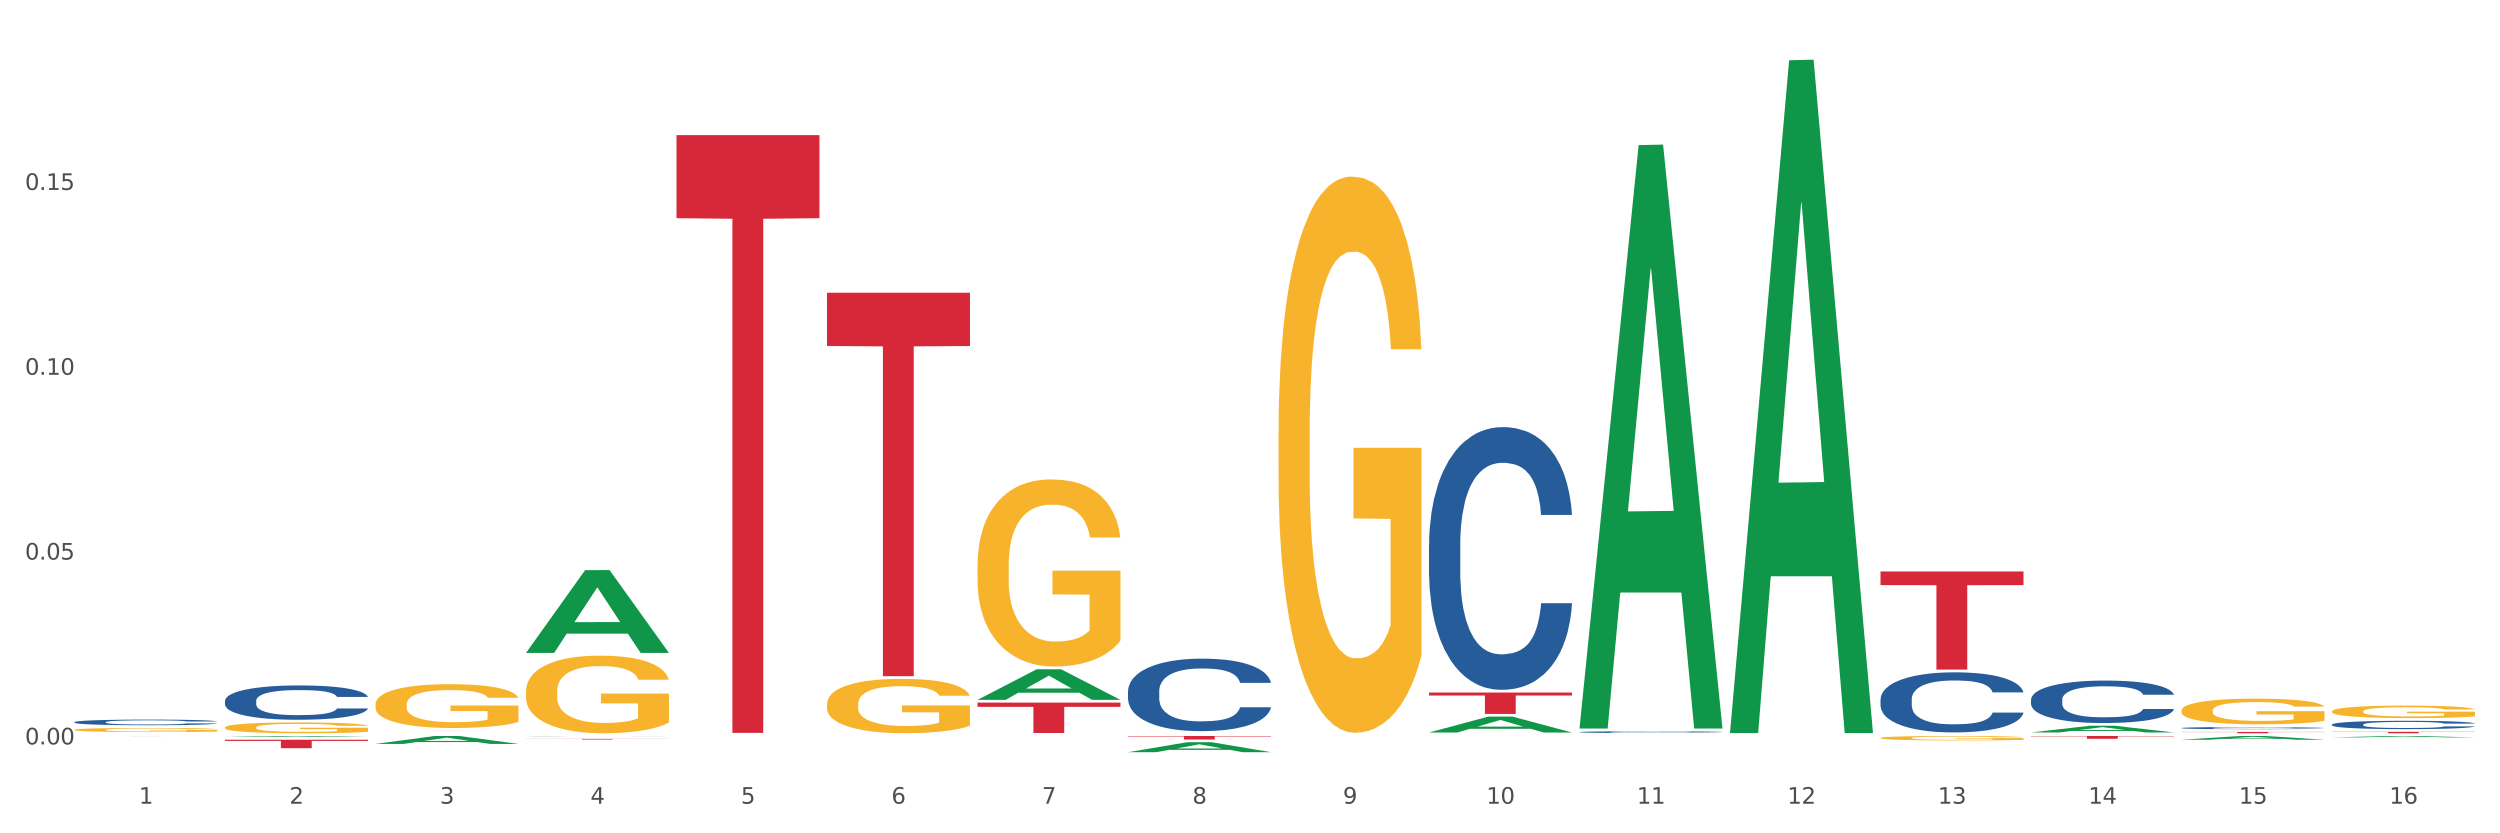 <?xml version="1.0" encoding="utf-8" standalone="no"?>
<!DOCTYPE svg PUBLIC "-//W3C//DTD SVG 1.1//EN"
  "http://www.w3.org/Graphics/SVG/1.1/DTD/svg11.dtd">
<svg xmlns:xlink="http://www.w3.org/1999/xlink" width="1080pt" height="360pt" viewBox="0 0 1080 360" xmlns="http://www.w3.org/2000/svg" version="1.1">
 <rect x="0" y="0" width="1080" height="360" fill="#333333" stroke="none"/>
 <defs>
  <style type="text/css">*{stroke-linejoin: round; stroke-linecap: butt}</style>
 </defs>
 <g id="figure_1">
  <g id="patch_1">
   <path d="M 0 360 
L 1080 360 
L 1080 0 
L 0 0 
z
" style="fill: #ffffff; stroke: #ffffff; stroke-linejoin: miter"/>
  </g>
  <g id="axes_1">
   <g id="matplotlib.axis_1">
    <g id="xtick_1">
     <g id="text_1">
      <!-- 1 -->
      <g style="fill: #4d4d4d" transform="translate(60.004 347.204) scale(0.096 -0.096)">
       <defs>
        <path id="DejaVuSans-31" d="M 794 531 
L 1825 531 
L 1825 4091 
L 703 3866 
L 703 4441 
L 1819 4666 
L 2450 4666 
L 2450 531 
L 3481 531 
L 3481 0 
L 794 0 
L 794 531 
z
" transform="scale(0.016)"/>
       </defs>
       <use xlink:href="#DejaVuSans-31"/>
      </g>
     </g>
    </g>
    <g id="xtick_2">
     <g id="text_2">
      <!-- 2 -->
      <g style="fill: #4d4d4d" transform="translate(125.021 347.204) scale(0.096 -0.096)">
       <defs>
        <path id="DejaVuSans-32" d="M 1228 531 
L 3431 531 
L 3431 0 
L 469 0 
L 469 531 
Q 828 903 1448 1529 
Q 2069 2156 2228 2338 
Q 2531 2678 2651 2914 
Q 2772 3150 2772 3378 
Q 2772 3750 2511 3984 
Q 2250 4219 1831 4219 
Q 1534 4219 1204 4116 
Q 875 4013 500 3803 
L 500 4441 
Q 881 4594 1212 4672 
Q 1544 4750 1819 4750 
Q 2544 4750 2975 4387 
Q 3406 4025 3406 3419 
Q 3406 3131 3298 2873 
Q 3191 2616 2906 2266 
Q 2828 2175 2409 1742 
Q 1991 1309 1228 531 
z
" transform="scale(0.016)"/>
       </defs>
       <use xlink:href="#DejaVuSans-32"/>
      </g>
     </g>
    </g>
    <g id="xtick_3">
     <g id="text_3">
      <!-- 3 -->
      <g style="fill: #4d4d4d" transform="translate(190.039 347.204) scale(0.096 -0.096)">
       <defs>
        <path id="DejaVuSans-33" d="M 2597 2516 
Q 3050 2419 3304 2112 
Q 3559 1806 3559 1356 
Q 3559 666 3084 287 
Q 2609 -91 1734 -91 
Q 1441 -91 1130 -33 
Q 819 25 488 141 
L 488 750 
Q 750 597 1062 519 
Q 1375 441 1716 441 
Q 2309 441 2620 675 
Q 2931 909 2931 1356 
Q 2931 1769 2642 2001 
Q 2353 2234 1838 2234 
L 1294 2234 
L 1294 2753 
L 1863 2753 
Q 2328 2753 2575 2939 
Q 2822 3125 2822 3475 
Q 2822 3834 2567 4026 
Q 2313 4219 1838 4219 
Q 1578 4219 1281 4162 
Q 984 4106 628 3988 
L 628 4550 
Q 988 4650 1302 4700 
Q 1616 4750 1894 4750 
Q 2613 4750 3031 4423 
Q 3450 4097 3450 3541 
Q 3450 3153 3228 2886 
Q 3006 2619 2597 2516 
z
" transform="scale(0.016)"/>
       </defs>
       <use xlink:href="#DejaVuSans-33"/>
      </g>
     </g>
    </g>
    <g id="xtick_4">
     <g id="text_4">
      <!-- 4 -->
      <g style="fill: #4d4d4d" transform="translate(255.056 347.204) scale(0.096 -0.096)">
       <defs>
        <path id="DejaVuSans-34" d="M 2419 4116 
L 825 1625 
L 2419 1625 
L 2419 4116 
z
M 2253 4666 
L 3047 4666 
L 3047 1625 
L 3713 1625 
L 3713 1100 
L 3047 1100 
L 3047 0 
L 2419 0 
L 2419 1100 
L 313 1100 
L 313 1709 
L 2253 4666 
z
" transform="scale(0.016)"/>
       </defs>
       <use xlink:href="#DejaVuSans-34"/>
      </g>
     </g>
    </g>
    <g id="xtick_5">
     <g id="text_5">
      <!-- 5 -->
      <g style="fill: #4d4d4d" transform="translate(320.073 347.204) scale(0.096 -0.096)">
       <defs>
        <path id="DejaVuSans-35" d="M 691 4666 
L 3169 4666 
L 3169 4134 
L 1269 4134 
L 1269 2991 
Q 1406 3038 1543 3061 
Q 1681 3084 1819 3084 
Q 2600 3084 3056 2656 
Q 3513 2228 3513 1497 
Q 3513 744 3044 326 
Q 2575 -91 1722 -91 
Q 1428 -91 1123 -41 
Q 819 9 494 109 
L 494 744 
Q 775 591 1075 516 
Q 1375 441 1709 441 
Q 2250 441 2565 725 
Q 2881 1009 2881 1497 
Q 2881 1984 2565 2268 
Q 2250 2553 1709 2553 
Q 1456 2553 1204 2497 
Q 953 2441 691 2322 
L 691 4666 
z
" transform="scale(0.016)"/>
       </defs>
       <use xlink:href="#DejaVuSans-35"/>
      </g>
     </g>
    </g>
    <g id="xtick_6">
     <g id="text_6">
      <!-- 6 -->
      <g style="fill: #4d4d4d" transform="translate(385.09 347.204) scale(0.096 -0.096)">
       <defs>
        <path id="DejaVuSans-36" d="M 2113 2584 
Q 1688 2584 1439 2293 
Q 1191 2003 1191 1497 
Q 1191 994 1439 701 
Q 1688 409 2113 409 
Q 2538 409 2786 701 
Q 3034 994 3034 1497 
Q 3034 2003 2786 2293 
Q 2538 2584 2113 2584 
z
M 3366 4563 
L 3366 3988 
Q 3128 4100 2886 4159 
Q 2644 4219 2406 4219 
Q 1781 4219 1451 3797 
Q 1122 3375 1075 2522 
Q 1259 2794 1537 2939 
Q 1816 3084 2150 3084 
Q 2853 3084 3261 2657 
Q 3669 2231 3669 1497 
Q 3669 778 3244 343 
Q 2819 -91 2113 -91 
Q 1303 -91 875 529 
Q 447 1150 447 2328 
Q 447 3434 972 4092 
Q 1497 4750 2381 4750 
Q 2619 4750 2861 4703 
Q 3103 4656 3366 4563 
z
" transform="scale(0.016)"/>
       </defs>
       <use xlink:href="#DejaVuSans-36"/>
      </g>
     </g>
    </g>
    <g id="xtick_7">
     <g id="text_7">
      <!-- 7 -->
      <g style="fill: #4d4d4d" transform="translate(450.108 347.204) scale(0.096 -0.096)">
       <defs>
        <path id="DejaVuSans-37" d="M 525 4666 
L 3525 4666 
L 3525 4397 
L 1831 0 
L 1172 0 
L 2766 4134 
L 525 4134 
L 525 4666 
z
" transform="scale(0.016)"/>
       </defs>
       <use xlink:href="#DejaVuSans-37"/>
      </g>
     </g>
    </g>
    <g id="xtick_8">
     <g id="text_8">
      <!-- 8 -->
      <g style="fill: #4d4d4d" transform="translate(515.125 347.204) scale(0.096 -0.096)">
       <defs>
        <path id="DejaVuSans-38" d="M 2034 2216 
Q 1584 2216 1326 1975 
Q 1069 1734 1069 1313 
Q 1069 891 1326 650 
Q 1584 409 2034 409 
Q 2484 409 2743 651 
Q 3003 894 3003 1313 
Q 3003 1734 2745 1975 
Q 2488 2216 2034 2216 
z
M 1403 2484 
Q 997 2584 770 2862 
Q 544 3141 544 3541 
Q 544 4100 942 4425 
Q 1341 4750 2034 4750 
Q 2731 4750 3128 4425 
Q 3525 4100 3525 3541 
Q 3525 3141 3298 2862 
Q 3072 2584 2669 2484 
Q 3125 2378 3379 2068 
Q 3634 1759 3634 1313 
Q 3634 634 3220 271 
Q 2806 -91 2034 -91 
Q 1263 -91 848 271 
Q 434 634 434 1313 
Q 434 1759 690 2068 
Q 947 2378 1403 2484 
z
M 1172 3481 
Q 1172 3119 1398 2916 
Q 1625 2713 2034 2713 
Q 2441 2713 2670 2916 
Q 2900 3119 2900 3481 
Q 2900 3844 2670 4047 
Q 2441 4250 2034 4250 
Q 1625 4250 1398 4047 
Q 1172 3844 1172 3481 
z
" transform="scale(0.016)"/>
       </defs>
       <use xlink:href="#DejaVuSans-38"/>
      </g>
     </g>
    </g>
    <g id="xtick_9">
     <g id="text_9">
      <!-- 9 -->
      <g style="fill: #4d4d4d" transform="translate(580.142 347.204) scale(0.096 -0.096)">
       <defs>
        <path id="DejaVuSans-39" d="M 703 97 
L 703 672 
Q 941 559 1184 500 
Q 1428 441 1663 441 
Q 2288 441 2617 861 
Q 2947 1281 2994 2138 
Q 2813 1869 2534 1725 
Q 2256 1581 1919 1581 
Q 1219 1581 811 2004 
Q 403 2428 403 3163 
Q 403 3881 828 4315 
Q 1253 4750 1959 4750 
Q 2769 4750 3195 4129 
Q 3622 3509 3622 2328 
Q 3622 1225 3098 567 
Q 2575 -91 1691 -91 
Q 1453 -91 1209 -44 
Q 966 3 703 97 
z
M 1959 2075 
Q 2384 2075 2632 2365 
Q 2881 2656 2881 3163 
Q 2881 3666 2632 3958 
Q 2384 4250 1959 4250 
Q 1534 4250 1286 3958 
Q 1038 3666 1038 3163 
Q 1038 2656 1286 2365 
Q 1534 2075 1959 2075 
z
" transform="scale(0.016)"/>
       </defs>
       <use xlink:href="#DejaVuSans-39"/>
      </g>
     </g>
    </g>
    <g id="xtick_10">
     <g id="text_10">
      <!-- 10 -->
      <g style="fill: #4d4d4d" transform="translate(642.105 347.204) scale(0.096 -0.096)">
       <defs>
        <path id="DejaVuSans-30" d="M 2034 4250 
Q 1547 4250 1301 3770 
Q 1056 3291 1056 2328 
Q 1056 1369 1301 889 
Q 1547 409 2034 409 
Q 2525 409 2770 889 
Q 3016 1369 3016 2328 
Q 3016 3291 2770 3770 
Q 2525 4250 2034 4250 
z
M 2034 4750 
Q 2819 4750 3233 4129 
Q 3647 3509 3647 2328 
Q 3647 1150 3233 529 
Q 2819 -91 2034 -91 
Q 1250 -91 836 529 
Q 422 1150 422 2328 
Q 422 3509 836 4129 
Q 1250 4750 2034 4750 
z
" transform="scale(0.016)"/>
       </defs>
       <use xlink:href="#DejaVuSans-31"/>
       <use xlink:href="#DejaVuSans-30" transform="translate(63.623 0)"/>
      </g>
     </g>
    </g>
    <g id="xtick_11">
     <g id="text_11">
      <!-- 11 -->
      <g style="fill: #4d4d4d" transform="translate(707.123 347.204) scale(0.096 -0.096)">
       <use xlink:href="#DejaVuSans-31"/>
       <use xlink:href="#DejaVuSans-31" transform="translate(63.623 0)"/>
      </g>
     </g>
    </g>
    <g id="xtick_12">
     <g id="text_12">
      <!-- 12 -->
      <g style="fill: #4d4d4d" transform="translate(772.14 347.204) scale(0.096 -0.096)">
       <use xlink:href="#DejaVuSans-31"/>
       <use xlink:href="#DejaVuSans-32" transform="translate(63.623 0)"/>
      </g>
     </g>
    </g>
    <g id="xtick_13">
     <g id="text_13">
      <!-- 13 -->
      <g style="fill: #4d4d4d" transform="translate(837.157 347.204) scale(0.096 -0.096)">
       <use xlink:href="#DejaVuSans-31"/>
       <use xlink:href="#DejaVuSans-33" transform="translate(63.623 0)"/>
      </g>
     </g>
    </g>
    <g id="xtick_14">
     <g id="text_14">
      <!-- 14 -->
      <g style="fill: #4d4d4d" transform="translate(902.174 347.204) scale(0.096 -0.096)">
       <use xlink:href="#DejaVuSans-31"/>
       <use xlink:href="#DejaVuSans-34" transform="translate(63.623 0)"/>
      </g>
     </g>
    </g>
    <g id="xtick_15">
     <g id="text_15">
      <!-- 15 -->
      <g style="fill: #4d4d4d" transform="translate(967.192 347.204) scale(0.096 -0.096)">
       <use xlink:href="#DejaVuSans-31"/>
       <use xlink:href="#DejaVuSans-35" transform="translate(63.623 0)"/>
      </g>
     </g>
    </g>
    <g id="xtick_16">
     <g id="text_16">
      <!-- 16 -->
      <g style="fill: #4d4d4d" transform="translate(1032.209 347.204) scale(0.096 -0.096)">
       <use xlink:href="#DejaVuSans-31"/>
       <use xlink:href="#DejaVuSans-36" transform="translate(63.623 0)"/>
      </g>
     </g>
    </g>
    <g id="xtick_17"/>
    <g id="xtick_18"/>
    <g id="xtick_19"/>
    <g id="xtick_20"/>
    <g id="xtick_21"/>
    <g id="xtick_22"/>
    <g id="xtick_23"/>
    <g id="xtick_24"/>
    <g id="xtick_25"/>
    <g id="xtick_26"/>
    <g id="xtick_27"/>
    <g id="xtick_28"/>
    <g id="xtick_29"/>
    <g id="xtick_30"/>
    <g id="xtick_31"/>
   </g>
   <g id="matplotlib.axis_2">
    <g id="ytick_1">
     <g id="text_17">
      <!-- 0.00 -->
      <g style="fill: #4d4d4d" transform="translate(10.8 321.591) scale(0.096 -0.096)">
       <defs>
        <path id="DejaVuSans-2e" d="M 684 794 
L 1344 794 
L 1344 0 
L 684 0 
L 684 794 
z
" transform="scale(0.016)"/>
       </defs>
       <use xlink:href="#DejaVuSans-30"/>
       <use xlink:href="#DejaVuSans-2e" transform="translate(63.623 0)"/>
       <use xlink:href="#DejaVuSans-30" transform="translate(95.41 0)"/>
       <use xlink:href="#DejaVuSans-30" transform="translate(159.033 0)"/>
      </g>
     </g>
    </g>
    <g id="ytick_2">
     <g id="text_18">
      <!-- 0.05 -->
      <g style="fill: #4d4d4d" transform="translate(10.8 241.746) scale(0.096 -0.096)">
       <use xlink:href="#DejaVuSans-30"/>
       <use xlink:href="#DejaVuSans-2e" transform="translate(63.623 0)"/>
       <use xlink:href="#DejaVuSans-30" transform="translate(95.41 0)"/>
       <use xlink:href="#DejaVuSans-35" transform="translate(159.033 0)"/>
      </g>
     </g>
    </g>
    <g id="ytick_3">
     <g id="text_19">
      <!-- 0.10 -->
      <g style="fill: #4d4d4d" transform="translate(10.8 161.901) scale(0.096 -0.096)">
       <use xlink:href="#DejaVuSans-30"/>
       <use xlink:href="#DejaVuSans-2e" transform="translate(63.623 0)"/>
       <use xlink:href="#DejaVuSans-31" transform="translate(95.41 0)"/>
       <use xlink:href="#DejaVuSans-30" transform="translate(159.033 0)"/>
      </g>
     </g>
    </g>
    <g id="ytick_4">
     <g id="text_20">
      <!-- 0.15 -->
      <g style="fill: #4d4d4d" transform="translate(10.8 82.057) scale(0.096 -0.096)">
       <use xlink:href="#DejaVuSans-30"/>
       <use xlink:href="#DejaVuSans-2e" transform="translate(63.623 0)"/>
       <use xlink:href="#DejaVuSans-31" transform="translate(95.41 0)"/>
       <use xlink:href="#DejaVuSans-35" transform="translate(159.033 0)"/>
      </g>
     </g>
    </g>
    <g id="ytick_5"/>
    <g id="ytick_6"/>
    <g id="ytick_7"/>
    <g id="ytick_8"/>
   </g>
   <g id="PolyCollection_1">
    <path d="M 97.192 318.392 
L 97.256 318.391 
L 122.727 317.944 
L 133.297 317.943 
L 158.959 318.392 
L 146.733 318.392 
L 141.193 318.288 
L 114.894 318.288 
L 114.703 318.289 
L 109.354 318.392 
L 97.192 318.392 
L 97.192 318.392 
L 118.206 318.225 
L 137.882 318.225 
L 128.139 318.039 
L 128.012 318.038 
L 127.884 318.039 
L 118.142 318.225 
L 118.206 318.225 
L 97.192 318.392 
z
" clip-path="url(#p3f140ab9c9)" style="fill: #109648"/>
    <path d="M 162.209 321.368 
L 162.273 321.364 
L 187.744 317.946 
L 198.314 317.943 
L 223.976 321.374 
L 211.75 321.374 
L 206.21 320.575 
L 179.912 320.575 
L 179.721 320.588 
L 174.372 321.374 
L 162.209 321.374 
L 162.209 321.368 
L 183.223 320.098 
L 202.899 320.095 
L 193.156 318.674 
L 193.029 318.668 
L 192.902 318.678 
L 183.159 320.095 
L 183.223 320.098 
L 162.209 321.368 
z
" clip-path="url(#p3f140ab9c9)" style="fill: #109648"/>
    <path d="M 32.175 315.291 
L 32.248 315.29 
L 32.248 315.232 
L 32.394 315.182 
L 33.123 315.06 
L 34.217 314.96 
L 35.019 314.907 
L 35.821 314.863 
L 36.769 314.82 
L 37.936 314.775 
L 40.051 314.708 
L 41.363 314.675 
L 42.968 314.639 
L 45.885 314.587 
L 47.999 314.558 
L 50.187 314.534 
L 53.76 314.505 
L 56.094 314.492 
L 58.573 314.482 
L 61.563 314.476 
L 63.824 314.474 
L 68.783 314.479 
L 73.012 314.494 
L 75.054 314.505 
L 77.679 314.524 
L 79.065 314.537 
L 81.326 314.563 
L 83.659 314.597 
L 85.263 314.626 
L 87.67 314.681 
L 89.493 314.736 
L 91.17 314.804 
L 92.045 314.851 
L 92.702 314.894 
L 93.285 314.944 
L 93.868 315.023 
L 80.742 315.023 
L 80.232 314.967 
L 79.43 314.914 
L 78.263 314.862 
L 77.242 314.83 
L 75.492 314.789 
L 73.887 314.763 
L 72.21 314.744 
L 70.168 314.728 
L 68.564 314.72 
L 66.303 314.713 
L 61.855 314.715 
L 58.865 314.728 
L 56.823 314.744 
L 55.511 314.759 
L 54.344 314.775 
L 53.031 314.797 
L 51.5 314.831 
L 50.406 314.862 
L 49.312 314.901 
L 48.437 314.939 
L 47.635 314.985 
L 46.979 315.033 
L 46.468 315.083 
L 46.031 315.144 
L 45.666 315.246 
L 45.666 315.467 
L 45.812 315.517 
L 46.176 315.584 
L 46.614 315.634 
L 47.343 315.693 
L 47.999 315.734 
L 49.239 315.792 
L 50.625 315.84 
L 51.719 315.871 
L 52.812 315.897 
L 54.708 315.932 
L 56.823 315.961 
L 58.646 315.979 
L 61.126 315.995 
L 62.803 316.002 
L 64.261 316.005 
L 67.835 316.005 
L 70.387 316 
L 73.231 315.989 
L 75.419 315.974 
L 77.242 315.957 
L 79.284 315.928 
L 80.596 315.9 
L 80.596 315.563 
L 64.553 315.561 
L 64.553 315.337 
L 93.941 315.337 
L 93.941 315.995 
L 92.702 316.029 
L 91.316 316.06 
L 89.858 316.087 
L 87.67 316.121 
L 85.045 316.154 
L 82.711 316.176 
L 80.232 316.196 
L 77.315 316.213 
L 73.523 316.23 
L 71.189 316.236 
L 68.272 316.241 
L 64.845 316.242 
L 61.855 316.239 
L 58.938 316.231 
L 55.875 316.217 
L 52.885 316.196 
L 50.625 316.175 
L 48.364 316.149 
L 45.958 316.115 
L 44.062 316.083 
L 42.603 316.054 
L 40.999 316.016 
L 39.249 315.968 
L 37.936 315.924 
L 36.769 315.879 
L 35.529 315.821 
L 34.654 315.771 
L 33.779 315.708 
L 33.269 315.661 
L 32.685 315.588 
L 32.248 315.487 
L 32.175 315.291 
z
" clip-path="url(#p3f140ab9c9)" style="fill: #f7b32b"/>
    <path d="M 97.192 314.262 
L 97.265 314.258 
L 97.265 314.104 
L 97.411 313.972 
L 98.14 313.652 
L 99.234 313.388 
L 100.036 313.247 
L 100.838 313.132 
L 101.786 313.017 
L 102.953 312.897 
L 105.068 312.722 
L 106.381 312.633 
L 107.985 312.539 
L 110.902 312.402 
L 113.017 312.326 
L 115.204 312.262 
L 118.778 312.185 
L 121.111 312.151 
L 123.591 312.125 
L 126.58 312.108 
L 128.841 312.104 
L 133.8 312.117 
L 138.03 312.155 
L 140.071 312.185 
L 142.697 312.236 
L 144.082 312.27 
L 146.343 312.338 
L 148.676 312.428 
L 150.281 312.505 
L 152.687 312.65 
L 154.51 312.795 
L 156.188 312.974 
L 157.063 313.098 
L 157.719 313.213 
L 158.302 313.345 
L 158.886 313.554 
L 145.759 313.554 
L 145.249 313.405 
L 144.447 313.264 
L 143.28 313.128 
L 142.259 313.042 
L 140.509 312.936 
L 138.905 312.867 
L 137.227 312.816 
L 135.185 312.774 
L 133.581 312.752 
L 131.321 312.735 
L 126.872 312.739 
L 123.882 312.774 
L 121.84 312.816 
L 120.528 312.855 
L 119.361 312.897 
L 118.048 312.957 
L 116.517 313.047 
L 115.423 313.128 
L 114.329 313.23 
L 113.454 313.332 
L 112.652 313.452 
L 111.996 313.58 
L 111.485 313.712 
L 111.048 313.874 
L 110.683 314.143 
L 110.683 314.727 
L 110.829 314.859 
L 111.194 315.034 
L 111.631 315.166 
L 112.36 315.324 
L 113.017 315.431 
L 114.256 315.584 
L 115.642 315.712 
L 116.736 315.793 
L 117.83 315.862 
L 119.726 315.956 
L 121.84 316.032 
L 123.664 316.079 
L 126.143 316.122 
L 127.82 316.139 
L 129.279 316.148 
L 132.852 316.148 
L 135.404 316.135 
L 138.248 316.105 
L 140.436 316.066 
L 142.259 316.02 
L 144.301 315.943 
L 145.614 315.87 
L 145.614 314.979 
L 129.57 314.975 
L 129.57 314.382 
L 158.959 314.382 
L 158.959 316.122 
L 157.719 316.211 
L 156.333 316.293 
L 154.875 316.365 
L 152.687 316.455 
L 150.062 316.54 
L 147.728 316.6 
L 145.249 316.651 
L 142.332 316.698 
L 138.54 316.74 
L 136.206 316.757 
L 133.289 316.77 
L 129.862 316.775 
L 126.872 316.766 
L 123.955 316.745 
L 120.892 316.706 
L 117.903 316.651 
L 115.642 316.595 
L 113.381 316.527 
L 110.975 316.438 
L 109.079 316.352 
L 107.62 316.275 
L 106.016 316.177 
L 104.266 316.049 
L 102.953 315.934 
L 101.786 315.815 
L 100.547 315.661 
L 99.672 315.529 
L 98.797 315.363 
L 98.286 315.239 
L 97.703 315.047 
L 97.265 314.778 
L 97.192 314.262 
z
" clip-path="url(#p3f140ab9c9)" style="fill: #f7b32b"/>
    <path d="M 227.227 298.74 
L 227.3 298.709 
L 227.3 297.607 
L 227.445 296.658 
L 228.175 294.361 
L 229.269 292.463 
L 230.071 291.452 
L 230.873 290.625 
L 231.821 289.799 
L 232.988 288.941 
L 235.102 287.686 
L 236.415 287.043 
L 238.019 286.369 
L 240.936 285.39 
L 243.051 284.838 
L 245.239 284.379 
L 248.812 283.828 
L 251.146 283.583 
L 253.625 283.399 
L 256.615 283.277 
L 258.876 283.246 
L 263.834 283.338 
L 268.064 283.614 
L 270.106 283.828 
L 272.731 284.195 
L 274.117 284.44 
L 276.377 284.93 
L 278.711 285.573 
L 280.315 286.124 
L 282.722 287.165 
L 284.545 288.207 
L 286.222 289.493 
L 287.097 290.381 
L 287.753 291.207 
L 288.337 292.156 
L 288.92 293.657 
L 275.794 293.657 
L 275.283 292.585 
L 274.481 291.575 
L 273.315 290.595 
L 272.294 289.982 
L 270.543 289.217 
L 268.939 288.727 
L 267.262 288.36 
L 265.22 288.053 
L 263.616 287.9 
L 261.355 287.778 
L 256.907 287.808 
L 253.917 288.053 
L 251.875 288.36 
L 250.562 288.635 
L 249.396 288.941 
L 248.083 289.37 
L 246.552 290.013 
L 245.458 290.595 
L 244.364 291.33 
L 243.489 292.065 
L 242.687 292.922 
L 242.03 293.841 
L 241.52 294.79 
L 241.082 295.953 
L 240.718 297.882 
L 240.718 302.077 
L 240.863 303.026 
L 241.228 304.282 
L 241.666 305.231 
L 242.395 306.364 
L 243.051 307.129 
L 244.291 308.232 
L 245.676 309.15 
L 246.77 309.732 
L 247.864 310.222 
L 249.76 310.896 
L 251.875 311.447 
L 253.698 311.784 
L 256.177 312.09 
L 257.855 312.212 
L 259.313 312.273 
L 262.886 312.273 
L 265.439 312.182 
L 268.283 311.967 
L 270.47 311.692 
L 272.294 311.355 
L 274.335 310.804 
L 275.648 310.283 
L 275.648 303.884 
L 259.605 303.853 
L 259.605 299.597 
L 288.993 299.597 
L 288.993 312.09 
L 287.753 312.733 
L 286.368 313.315 
L 284.909 313.835 
L 282.722 314.478 
L 280.096 315.09 
L 277.763 315.519 
L 275.283 315.887 
L 272.366 316.223 
L 268.574 316.53 
L 266.241 316.652 
L 263.324 316.744 
L 259.897 316.775 
L 256.907 316.713 
L 253.99 316.56 
L 250.927 316.285 
L 247.937 315.887 
L 245.676 315.488 
L 243.416 314.999 
L 241.009 314.356 
L 239.113 313.743 
L 237.655 313.192 
L 236.05 312.488 
L 234.3 311.569 
L 232.988 310.742 
L 231.821 309.885 
L 230.581 308.783 
L 229.706 307.834 
L 228.831 306.639 
L 228.321 305.751 
L 227.737 304.374 
L 227.3 302.445 
L 227.227 298.74 
z
" clip-path="url(#p3f140ab9c9)" style="fill: #f7b32b"/>
    <path d="M 357.261 304.126 
L 357.334 304.104 
L 357.334 303.332 
L 357.48 302.667 
L 358.209 301.059 
L 359.303 299.729 
L 360.105 299.021 
L 360.907 298.442 
L 361.855 297.863 
L 363.022 297.263 
L 365.137 296.383 
L 366.45 295.933 
L 368.054 295.461 
L 370.971 294.775 
L 373.086 294.389 
L 375.273 294.067 
L 378.847 293.681 
L 381.18 293.51 
L 383.66 293.381 
L 386.649 293.295 
L 388.91 293.274 
L 393.869 293.338 
L 398.098 293.531 
L 400.14 293.681 
L 402.766 293.939 
L 404.151 294.11 
L 406.412 294.453 
L 408.745 294.904 
L 410.35 295.29 
L 412.756 296.019 
L 414.579 296.748 
L 416.256 297.649 
L 417.132 298.271 
L 417.788 298.85 
L 418.371 299.515 
L 418.955 300.565 
L 405.828 300.565 
L 405.318 299.815 
L 404.516 299.107 
L 403.349 298.421 
L 402.328 297.992 
L 400.578 297.456 
L 398.974 297.113 
L 397.296 296.855 
L 395.254 296.641 
L 393.65 296.534 
L 391.39 296.448 
L 386.941 296.469 
L 383.951 296.641 
L 381.909 296.855 
L 380.597 297.048 
L 379.43 297.263 
L 378.117 297.563 
L 376.586 298.013 
L 375.492 298.421 
L 374.398 298.936 
L 373.523 299.45 
L 372.721 300.051 
L 372.065 300.694 
L 371.554 301.359 
L 371.117 302.174 
L 370.752 303.525 
L 370.752 306.463 
L 370.898 307.128 
L 371.263 308.007 
L 371.7 308.672 
L 372.429 309.466 
L 373.086 310.002 
L 374.325 310.774 
L 375.711 311.417 
L 376.805 311.825 
L 377.899 312.168 
L 379.795 312.64 
L 381.909 313.026 
L 383.733 313.262 
L 386.212 313.476 
L 387.889 313.562 
L 389.348 313.605 
L 392.921 313.605 
L 395.473 313.54 
L 398.317 313.39 
L 400.505 313.197 
L 402.328 312.961 
L 404.37 312.575 
L 405.683 312.211 
L 405.683 307.729 
L 389.639 307.707 
L 389.639 304.726 
L 419.028 304.726 
L 419.028 313.476 
L 417.788 313.927 
L 416.402 314.334 
L 414.944 314.699 
L 412.756 315.149 
L 410.131 315.578 
L 407.797 315.878 
L 405.318 316.135 
L 402.401 316.371 
L 398.609 316.586 
L 396.275 316.672 
L 393.358 316.736 
L 389.931 316.757 
L 386.941 316.715 
L 384.024 316.607 
L 380.961 316.414 
L 377.972 316.135 
L 375.711 315.857 
L 373.45 315.514 
L 371.044 315.063 
L 369.148 314.634 
L 367.689 314.248 
L 366.085 313.755 
L 364.335 313.112 
L 363.022 312.532 
L 361.855 311.932 
L 360.616 311.16 
L 359.741 310.495 
L 358.866 309.659 
L 358.355 309.037 
L 357.772 308.072 
L 357.334 306.721 
L 357.261 304.126 
z
" clip-path="url(#p3f140ab9c9)" style="fill: #f7b32b"/>
    <path d="M 162.209 304.319 
L 162.282 304.301 
L 162.282 303.679 
L 162.428 303.143 
L 163.157 301.847 
L 164.251 300.776 
L 165.054 300.205 
L 165.856 299.739 
L 166.804 299.272 
L 167.97 298.788 
L 170.085 298.079 
L 171.398 297.716 
L 173.002 297.336 
L 175.919 296.783 
L 178.034 296.472 
L 180.222 296.213 
L 183.795 295.902 
L 186.128 295.763 
L 188.608 295.66 
L 191.598 295.59 
L 193.858 295.573 
L 198.817 295.625 
L 203.047 295.781 
L 205.089 295.902 
L 207.714 296.109 
L 209.099 296.247 
L 211.36 296.524 
L 213.694 296.887 
L 215.298 297.198 
L 217.704 297.786 
L 219.528 298.373 
L 221.205 299.099 
L 222.08 299.6 
L 222.736 300.067 
L 223.32 300.603 
L 223.903 301.45 
L 210.777 301.45 
L 210.266 300.845 
L 209.464 300.274 
L 208.297 299.721 
L 207.276 299.376 
L 205.526 298.944 
L 203.922 298.667 
L 202.245 298.46 
L 200.203 298.287 
L 198.598 298.2 
L 196.338 298.131 
L 191.889 298.148 
L 188.9 298.287 
L 186.858 298.46 
L 185.545 298.615 
L 184.378 298.788 
L 183.066 299.03 
L 181.534 299.393 
L 180.44 299.721 
L 179.347 300.136 
L 178.471 300.551 
L 177.669 301.035 
L 177.013 301.553 
L 176.503 302.089 
L 176.065 302.746 
L 175.7 303.835 
L 175.7 306.203 
L 175.846 306.738 
L 176.211 307.447 
L 176.648 307.983 
L 177.378 308.622 
L 178.034 309.054 
L 179.274 309.677 
L 180.659 310.195 
L 181.753 310.524 
L 182.847 310.8 
L 184.743 311.18 
L 186.858 311.491 
L 188.681 311.682 
L 191.16 311.854 
L 192.837 311.924 
L 194.296 311.958 
L 197.869 311.958 
L 200.422 311.906 
L 203.266 311.785 
L 205.453 311.63 
L 207.276 311.44 
L 209.318 311.129 
L 210.631 310.835 
L 210.631 307.222 
L 194.588 307.205 
L 194.588 304.803 
L 223.976 304.803 
L 223.976 311.854 
L 222.736 312.217 
L 221.351 312.546 
L 219.892 312.84 
L 217.704 313.203 
L 215.079 313.548 
L 212.746 313.79 
L 210.266 313.998 
L 207.349 314.188 
L 203.557 314.361 
L 201.224 314.43 
L 198.307 314.482 
L 194.879 314.499 
L 191.889 314.464 
L 188.972 314.378 
L 185.91 314.222 
L 182.92 313.998 
L 180.659 313.773 
L 178.399 313.496 
L 175.992 313.133 
L 174.096 312.788 
L 172.638 312.477 
L 171.033 312.079 
L 169.283 311.561 
L 167.97 311.094 
L 166.804 310.61 
L 165.564 309.988 
L 164.689 309.452 
L 163.814 308.778 
L 163.303 308.277 
L 162.72 307.499 
L 162.282 306.41 
L 162.209 304.319 
z
" clip-path="url(#p3f140ab9c9)" style="fill: #f7b32b"/>
    <path d="M 1007.434 316.145 
L 1069.2 316.145 
L 1069.2 316.232 
L 1044.903 316.233 
L 1044.903 316.775 
L 1031.584 316.775 
L 1031.584 316.233 
L 1007.434 316.232 
L 1007.434 316.145 
L 1007.434 316.145 
z
" clip-path="url(#p3f140ab9c9)" style="fill: #d62839"/>
    <path d="M 422.278 244.465 
L 422.351 244.392 
L 422.351 241.734 
L 422.497 239.445 
L 423.226 233.908 
L 424.32 229.33 
L 425.122 226.894 
L 425.925 224.9 
L 426.873 222.907 
L 428.039 220.839 
L 430.154 217.812 
L 431.467 216.262 
L 433.071 214.638 
L 435.988 212.275 
L 438.103 210.946 
L 440.291 209.839 
L 443.864 208.51 
L 446.197 207.919 
L 448.677 207.476 
L 451.667 207.181 
L 453.927 207.107 
L 458.886 207.328 
L 463.116 207.993 
L 465.158 208.51 
L 467.783 209.396 
L 469.168 209.986 
L 471.429 211.168 
L 473.763 212.718 
L 475.367 214.047 
L 477.773 216.557 
L 479.596 219.067 
L 481.274 222.168 
L 482.149 224.309 
L 482.805 226.303 
L 483.389 228.592 
L 483.972 232.209 
L 470.846 232.209 
L 470.335 229.625 
L 469.533 227.189 
L 468.366 224.826 
L 467.345 223.35 
L 465.595 221.504 
L 463.991 220.323 
L 462.314 219.437 
L 460.272 218.698 
L 458.667 218.329 
L 456.407 218.034 
L 451.958 218.108 
L 448.969 218.698 
L 446.927 219.437 
L 445.614 220.101 
L 444.447 220.839 
L 443.135 221.873 
L 441.603 223.424 
L 440.509 224.826 
L 439.416 226.598 
L 438.54 228.37 
L 437.738 230.437 
L 437.082 232.652 
L 436.571 234.941 
L 436.134 237.747 
L 435.769 242.398 
L 435.769 252.513 
L 435.915 254.802 
L 436.28 257.829 
L 436.717 260.118 
L 437.447 262.849 
L 438.103 264.695 
L 439.343 267.353 
L 440.728 269.568 
L 441.822 270.971 
L 442.916 272.152 
L 444.812 273.776 
L 446.927 275.105 
L 448.75 275.918 
L 451.229 276.656 
L 452.906 276.951 
L 454.365 277.099 
L 457.938 277.099 
L 460.49 276.877 
L 463.334 276.361 
L 465.522 275.696 
L 467.345 274.884 
L 469.387 273.555 
L 470.7 272.3 
L 470.7 256.869 
L 454.657 256.795 
L 454.657 246.533 
L 484.045 246.533 
L 484.045 276.656 
L 482.805 278.206 
L 481.42 279.609 
L 479.961 280.864 
L 477.773 282.415 
L 475.148 283.891 
L 472.815 284.925 
L 470.335 285.811 
L 467.418 286.623 
L 463.626 287.361 
L 461.293 287.657 
L 458.376 287.878 
L 454.948 287.952 
L 451.958 287.804 
L 449.041 287.435 
L 445.979 286.771 
L 442.989 285.811 
L 440.728 284.851 
L 438.468 283.67 
L 436.061 282.119 
L 434.165 280.643 
L 432.707 279.314 
L 431.102 277.616 
L 429.352 275.401 
L 428.039 273.407 
L 426.873 271.34 
L 425.633 268.682 
L 424.758 266.393 
L 423.883 263.514 
L 423.372 261.373 
L 422.789 258.05 
L 422.351 253.399 
L 422.278 244.465 
z
" clip-path="url(#p3f140ab9c9)" style="fill: #f7b32b"/>
    <path d="M 812.382 318.831 
L 812.455 318.829 
L 812.455 318.766 
L 812.601 318.712 
L 813.33 318.58 
L 814.424 318.471 
L 815.226 318.413 
L 816.028 318.366 
L 816.976 318.319 
L 818.143 318.27 
L 820.258 318.198 
L 821.57 318.161 
L 823.175 318.122 
L 826.092 318.066 
L 828.206 318.034 
L 830.394 318.008 
L 833.967 317.977 
L 836.301 317.963 
L 838.78 317.952 
L 841.77 317.945 
L 844.031 317.943 
L 848.99 317.949 
L 853.219 317.964 
L 855.261 317.977 
L 857.886 317.998 
L 859.272 318.012 
L 861.532 318.04 
L 863.866 318.077 
L 865.47 318.108 
L 867.877 318.168 
L 869.7 318.227 
L 871.377 318.301 
L 872.252 318.352 
L 872.909 318.399 
L 873.492 318.454 
L 874.075 318.54 
L 860.949 318.54 
L 860.439 318.478 
L 859.636 318.42 
L 858.47 318.364 
L 857.449 318.329 
L 855.699 318.285 
L 854.094 318.257 
L 852.417 318.236 
L 850.375 318.219 
L 848.771 318.21 
L 846.51 318.203 
L 842.062 318.205 
L 839.072 318.219 
L 837.03 318.236 
L 835.717 318.252 
L 834.551 318.27 
L 833.238 318.294 
L 831.707 318.331 
L 830.613 318.364 
L 829.519 318.406 
L 828.644 318.448 
L 827.842 318.498 
L 827.185 318.55 
L 826.675 318.605 
L 826.237 318.671 
L 825.873 318.782 
L 825.873 319.022 
L 826.019 319.076 
L 826.383 319.148 
L 826.821 319.203 
L 827.55 319.268 
L 828.206 319.312 
L 829.446 319.375 
L 830.832 319.427 
L 831.925 319.461 
L 833.019 319.489 
L 834.915 319.527 
L 837.03 319.559 
L 838.853 319.578 
L 841.333 319.596 
L 843.01 319.603 
L 844.468 319.606 
L 848.042 319.606 
L 850.594 319.601 
L 853.438 319.589 
L 855.626 319.573 
L 857.449 319.554 
L 859.491 319.522 
L 860.803 319.492 
L 860.803 319.126 
L 844.76 319.124 
L 844.76 318.88 
L 874.148 318.88 
L 874.148 319.596 
L 872.909 319.633 
L 871.523 319.666 
L 870.065 319.696 
L 867.877 319.733 
L 865.252 319.768 
L 862.918 319.792 
L 860.439 319.813 
L 857.522 319.833 
L 853.73 319.85 
L 851.396 319.857 
L 848.479 319.862 
L 845.052 319.864 
L 842.062 319.861 
L 839.145 319.852 
L 836.082 319.836 
L 833.092 319.813 
L 830.832 319.79 
L 828.571 319.762 
L 826.164 319.726 
L 824.268 319.69 
L 822.81 319.659 
L 821.206 319.619 
L 819.455 319.566 
L 818.143 319.519 
L 816.976 319.469 
L 815.736 319.406 
L 814.861 319.352 
L 813.986 319.283 
L 813.476 319.233 
L 812.892 319.154 
L 812.455 319.043 
L 812.382 318.831 
z
" clip-path="url(#p3f140ab9c9)" style="fill: #f7b32b"/>
    <path d="M 942.416 306.943 
L 942.489 306.933 
L 942.489 306.568 
L 942.635 306.255 
L 943.364 305.495 
L 944.458 304.867 
L 945.26 304.533 
L 946.063 304.259 
L 947.011 303.986 
L 948.177 303.702 
L 950.292 303.287 
L 951.605 303.074 
L 953.209 302.852 
L 956.126 302.528 
L 958.241 302.345 
L 960.429 302.193 
L 964.002 302.011 
L 966.335 301.93 
L 968.815 301.869 
L 971.805 301.829 
L 974.065 301.819 
L 979.024 301.849 
L 983.254 301.94 
L 985.296 302.011 
L 987.921 302.133 
L 989.306 302.214 
L 991.567 302.376 
L 993.901 302.588 
L 995.505 302.771 
L 997.911 303.115 
L 999.734 303.459 
L 1001.412 303.885 
L 1002.287 304.178 
L 1002.943 304.452 
L 1003.526 304.766 
L 1004.11 305.262 
L 990.984 305.262 
L 990.473 304.908 
L 989.671 304.573 
L 988.504 304.249 
L 987.483 304.047 
L 985.733 303.793 
L 984.129 303.631 
L 982.451 303.51 
L 980.41 303.409 
L 978.805 303.358 
L 976.545 303.317 
L 972.096 303.328 
L 969.106 303.409 
L 967.065 303.51 
L 965.752 303.601 
L 964.585 303.702 
L 963.273 303.844 
L 961.741 304.057 
L 960.647 304.249 
L 959.553 304.492 
L 958.678 304.735 
L 957.876 305.019 
L 957.22 305.323 
L 956.709 305.637 
L 956.272 306.022 
L 955.907 306.66 
L 955.907 308.047 
L 956.053 308.361 
L 956.418 308.776 
L 956.855 309.09 
L 957.585 309.465 
L 958.241 309.718 
L 959.481 310.083 
L 960.866 310.387 
L 961.96 310.579 
L 963.054 310.741 
L 964.95 310.964 
L 967.065 311.146 
L 968.888 311.258 
L 971.367 311.359 
L 973.044 311.399 
L 974.503 311.42 
L 978.076 311.42 
L 980.628 311.389 
L 983.472 311.318 
L 985.66 311.227 
L 987.483 311.116 
L 989.525 310.934 
L 990.838 310.761 
L 990.838 308.645 
L 974.795 308.635 
L 974.795 307.227 
L 1004.183 307.227 
L 1004.183 311.359 
L 1002.943 311.572 
L 1001.558 311.764 
L 1000.099 311.936 
L 997.911 312.149 
L 995.286 312.351 
L 992.953 312.493 
L 990.473 312.615 
L 987.556 312.726 
L 983.764 312.827 
L 981.431 312.868 
L 978.514 312.898 
L 975.086 312.908 
L 972.096 312.888 
L 969.179 312.838 
L 966.117 312.746 
L 963.127 312.615 
L 960.866 312.483 
L 958.605 312.321 
L 956.199 312.108 
L 954.303 311.906 
L 952.844 311.724 
L 951.24 311.491 
L 949.49 311.187 
L 948.177 310.913 
L 947.011 310.63 
L 945.771 310.265 
L 944.896 309.951 
L 944.021 309.556 
L 943.51 309.262 
L 942.927 308.807 
L 942.489 308.169 
L 942.416 306.943 
z
" clip-path="url(#p3f140ab9c9)" style="fill: #f7b32b"/>
    <path d="M 1007.434 307.313 
L 1007.507 307.308 
L 1007.507 307.131 
L 1007.652 306.978 
L 1008.382 306.609 
L 1009.475 306.303 
L 1010.278 306.141 
L 1011.08 306.008 
L 1012.028 305.875 
L 1013.195 305.737 
L 1015.309 305.535 
L 1016.622 305.431 
L 1018.226 305.323 
L 1021.143 305.165 
L 1023.258 305.076 
L 1025.446 305.003 
L 1029.019 304.914 
L 1031.353 304.875 
L 1033.832 304.845 
L 1036.822 304.825 
L 1039.083 304.82 
L 1044.041 304.835 
L 1048.271 304.879 
L 1050.313 304.914 
L 1052.938 304.973 
L 1054.324 305.012 
L 1056.584 305.091 
L 1058.918 305.195 
L 1060.522 305.283 
L 1062.929 305.451 
L 1064.752 305.618 
L 1066.429 305.825 
L 1067.304 305.968 
L 1067.96 306.101 
L 1068.544 306.254 
L 1069.127 306.495 
L 1056.001 306.495 
L 1055.49 306.323 
L 1054.688 306.16 
L 1053.521 306.003 
L 1052.5 305.904 
L 1050.75 305.781 
L 1049.146 305.702 
L 1047.469 305.643 
L 1045.427 305.594 
L 1043.823 305.569 
L 1041.562 305.549 
L 1037.114 305.554 
L 1034.124 305.594 
L 1032.082 305.643 
L 1030.769 305.687 
L 1029.602 305.737 
L 1028.29 305.806 
L 1026.758 305.909 
L 1025.665 306.003 
L 1024.571 306.121 
L 1023.696 306.239 
L 1022.893 306.377 
L 1022.237 306.525 
L 1021.727 306.678 
L 1021.289 306.865 
L 1020.925 307.175 
L 1020.925 307.85 
L 1021.07 308.003 
L 1021.435 308.205 
L 1021.873 308.357 
L 1022.602 308.54 
L 1023.258 308.663 
L 1024.498 308.84 
L 1025.883 308.988 
L 1026.977 309.082 
L 1028.071 309.16 
L 1029.967 309.269 
L 1032.082 309.357 
L 1033.905 309.412 
L 1036.384 309.461 
L 1038.062 309.481 
L 1039.52 309.49 
L 1043.093 309.49 
L 1045.646 309.476 
L 1048.49 309.441 
L 1050.677 309.397 
L 1052.5 309.343 
L 1054.542 309.254 
L 1055.855 309.17 
L 1055.855 308.141 
L 1039.812 308.136 
L 1039.812 307.451 
L 1069.2 307.451 
L 1069.2 309.461 
L 1067.96 309.564 
L 1066.575 309.658 
L 1065.116 309.742 
L 1062.929 309.845 
L 1060.303 309.944 
L 1057.97 310.013 
L 1055.49 310.072 
L 1052.573 310.126 
L 1048.781 310.175 
L 1046.448 310.195 
L 1043.531 310.21 
L 1040.103 310.215 
L 1037.114 310.205 
L 1034.197 310.18 
L 1031.134 310.136 
L 1028.144 310.072 
L 1025.883 310.008 
L 1023.623 309.929 
L 1021.216 309.825 
L 1019.32 309.727 
L 1017.862 309.638 
L 1016.257 309.525 
L 1014.507 309.377 
L 1013.195 309.244 
L 1012.028 309.106 
L 1010.788 308.929 
L 1009.913 308.776 
L 1009.038 308.584 
L 1008.527 308.441 
L 1007.944 308.219 
L 1007.507 307.909 
L 1007.434 307.313 
z
" clip-path="url(#p3f140ab9c9)" style="fill: #f7b32b"/>
    <path d="M 552.313 187.309 
L 552.386 187.089 
L 552.386 179.189 
L 552.532 172.385 
L 553.261 155.925 
L 554.355 142.318 
L 555.157 135.076 
L 555.959 129.15 
L 556.907 123.225 
L 558.074 117.08 
L 560.189 108.082 
L 561.501 103.473 
L 563.106 98.645 
L 566.023 91.622 
L 568.137 87.671 
L 570.325 84.379 
L 573.898 80.429 
L 576.232 78.673 
L 578.711 77.357 
L 581.701 76.479 
L 583.962 76.259 
L 588.921 76.918 
L 593.15 78.893 
L 595.192 80.429 
L 597.817 83.063 
L 599.203 84.818 
L 601.464 88.33 
L 603.797 92.939 
L 605.401 96.889 
L 607.808 104.351 
L 609.631 111.813 
L 611.308 121.03 
L 612.183 127.395 
L 612.84 133.32 
L 613.423 140.124 
L 614.006 150.878 
L 600.88 150.878 
L 600.37 143.196 
L 599.567 135.954 
L 598.401 128.931 
L 597.38 124.542 
L 595.63 119.055 
L 594.025 115.544 
L 592.348 112.91 
L 590.306 110.715 
L 588.702 109.618 
L 586.441 108.74 
L 581.993 108.96 
L 579.003 110.715 
L 576.961 112.91 
L 575.649 114.885 
L 574.482 117.08 
L 573.169 120.152 
L 571.638 124.761 
L 570.544 128.931 
L 569.45 134.198 
L 568.575 139.465 
L 567.773 145.61 
L 567.116 152.194 
L 566.606 158.998 
L 566.168 167.337 
L 565.804 181.164 
L 565.804 211.231 
L 565.95 218.034 
L 566.314 227.032 
L 566.752 233.836 
L 567.481 241.956 
L 568.137 247.442 
L 569.377 255.343 
L 570.763 261.927 
L 571.856 266.097 
L 572.95 269.609 
L 574.846 274.437 
L 576.961 278.387 
L 578.784 280.801 
L 581.264 282.996 
L 582.941 283.874 
L 584.399 284.313 
L 587.973 284.313 
L 590.525 283.654 
L 593.369 282.118 
L 595.557 280.143 
L 597.38 277.729 
L 599.422 273.778 
L 600.734 270.047 
L 600.734 224.179 
L 584.691 223.96 
L 584.691 193.454 
L 614.079 193.454 
L 614.079 282.996 
L 612.84 287.605 
L 611.454 291.775 
L 609.996 295.505 
L 607.808 300.114 
L 605.183 304.504 
L 602.849 307.576 
L 600.37 310.21 
L 597.453 312.624 
L 593.661 314.818 
L 591.327 315.696 
L 588.41 316.355 
L 584.983 316.574 
L 581.993 316.135 
L 579.076 315.038 
L 576.013 313.063 
L 573.023 310.21 
L 570.763 307.357 
L 568.502 303.845 
L 566.096 299.236 
L 564.199 294.847 
L 562.741 290.897 
L 561.137 285.849 
L 559.387 279.265 
L 558.074 273.339 
L 556.907 267.194 
L 555.667 259.294 
L 554.792 252.49 
L 553.917 243.931 
L 553.407 237.567 
L 552.823 227.691 
L 552.386 213.864 
L 552.313 187.309 
z
" clip-path="url(#p3f140ab9c9)" style="fill: #f7b32b"/>
    <path d="M 422.278 303.525 
L 484.045 303.525 
L 484.045 305.351 
L 459.748 305.363 
L 459.748 316.669 
L 446.429 316.669 
L 446.429 305.363 
L 422.278 305.351 
L 422.278 303.537 
L 422.278 303.525 
z
" clip-path="url(#p3f140ab9c9)" style="fill: #d62839"/>
    <path d="M 97.192 319.561 
L 158.959 319.561 
L 158.959 320.069 
L 134.662 320.072 
L 134.662 323.216 
L 121.343 323.216 
L 121.343 320.072 
L 97.192 320.069 
L 97.192 319.565 
L 97.192 319.561 
z
" clip-path="url(#p3f140ab9c9)" style="fill: #d62839"/>
    <path d="M 32.175 317.943 
L 93.941 317.943 
L 93.941 317.949 
L 69.645 317.949 
L 69.645 317.982 
L 56.325 317.982 
L 56.325 317.949 
L 32.175 317.949 
L 32.175 317.943 
L 32.175 317.943 
z
" clip-path="url(#p3f140ab9c9)" style="fill: #d62839"/>
    <path d="M 162.209 315.668 
L 223.976 315.668 
L 223.976 315.672 
L 199.679 315.672 
L 199.679 315.703 
L 186.36 315.703 
L 186.36 315.672 
L 162.209 315.672 
L 162.209 315.668 
L 162.209 315.668 
z
" clip-path="url(#p3f140ab9c9)" style="fill: #d62839"/>
    <path d="M 227.227 319.18 
L 288.993 319.18 
L 288.993 319.221 
L 264.696 319.221 
L 264.696 319.473 
L 251.377 319.473 
L 251.377 319.221 
L 227.227 319.221 
L 227.227 319.18 
L 227.227 319.18 
z
" clip-path="url(#p3f140ab9c9)" style="fill: #d62839"/>
    <path d="M 292.244 58.379 
L 354.01 58.379 
L 354.01 94.263 
L 329.714 94.506 
L 329.714 316.6 
L 316.394 316.6 
L 316.394 94.506 
L 292.244 94.263 
L 292.244 58.622 
L 292.244 58.379 
z
" clip-path="url(#p3f140ab9c9)" style="fill: #d62839"/>
    <path d="M 877.399 317.943 
L 939.166 317.943 
L 939.166 318.112 
L 914.869 318.113 
L 914.869 319.159 
L 901.549 319.159 
L 901.549 318.113 
L 877.399 318.112 
L 877.399 317.944 
L 877.399 317.943 
z
" clip-path="url(#p3f140ab9c9)" style="fill: #d62839"/>
    <path d="M 1007.434 318.55 
L 1007.497 318.549 
L 1032.968 317.944 
L 1043.538 317.943 
L 1069.2 318.551 
L 1056.974 318.551 
L 1051.434 318.409 
L 1025.136 318.409 
L 1024.945 318.412 
L 1019.596 318.551 
L 1007.434 318.551 
L 1007.434 318.55 
L 1028.447 318.325 
L 1048.123 318.324 
L 1038.38 318.073 
L 1038.253 318.072 
L 1038.126 318.073 
L 1028.383 318.324 
L 1028.447 318.325 
L 1007.434 318.55 
z
" clip-path="url(#p3f140ab9c9)" style="fill: #109648"/>
    <path d="M 942.416 316.182 
L 1004.183 316.182 
L 1004.183 316.264 
L 979.886 316.265 
L 979.886 316.775 
L 966.567 316.775 
L 966.567 316.265 
L 942.416 316.264 
L 942.416 316.182 
L 942.416 316.182 
z
" clip-path="url(#p3f140ab9c9)" style="fill: #d62839"/>
    <path d="M 942.416 319.555 
L 942.48 319.553 
L 967.951 317.945 
L 978.521 317.943 
L 1004.183 319.558 
L 991.957 319.558 
L 986.417 319.182 
L 960.118 319.182 
L 959.927 319.188 
L 954.579 319.558 
L 942.416 319.558 
L 942.416 319.555 
L 963.43 318.957 
L 983.106 318.956 
L 973.363 318.287 
L 973.236 318.284 
L 973.109 318.289 
L 963.366 318.956 
L 963.43 318.957 
L 942.416 319.555 
z
" clip-path="url(#p3f140ab9c9)" style="fill: #109648"/>
    <path d="M 877.399 316.428 
L 877.463 316.425 
L 902.933 313.517 
L 913.504 313.515 
L 939.166 316.433 
L 926.94 316.433 
L 921.4 315.754 
L 895.101 315.754 
L 894.91 315.765 
L 889.561 316.433 
L 877.399 316.433 
L 877.399 316.428 
L 898.412 315.348 
L 918.089 315.345 
L 908.346 314.137 
L 908.219 314.131 
L 908.091 314.14 
L 898.349 315.345 
L 898.412 315.348 
L 877.399 316.428 
z
" clip-path="url(#p3f140ab9c9)" style="fill: #109648"/>
    <path d="M 487.296 317.943 
L 549.062 317.943 
L 549.062 318.155 
L 524.765 318.156 
L 524.765 319.465 
L 511.446 319.465 
L 511.446 318.156 
L 487.296 318.155 
L 487.296 317.945 
L 487.296 317.943 
z
" clip-path="url(#p3f140ab9c9)" style="fill: #d62839"/>
    <path d="M 357.261 126.456 
L 419.028 126.456 
L 419.028 149.475 
L 394.731 149.631 
L 394.731 292.105 
L 381.412 292.105 
L 381.412 149.631 
L 357.261 149.475 
L 357.261 126.611 
L 357.261 126.456 
z
" clip-path="url(#p3f140ab9c9)" style="fill: #d62839"/>
    <path d="M 227.227 317.974 
L 227.3 317.974 
L 227.3 317.972 
L 227.519 317.97 
L 228.322 317.965 
L 229.344 317.962 
L 231.096 317.958 
L 232.045 317.957 
L 233.287 317.955 
L 235.842 317.952 
L 238.762 317.949 
L 240.807 317.948 
L 242.34 317.947 
L 245.771 317.946 
L 247.743 317.945 
L 249.787 317.944 
L 251.539 317.944 
L 254.459 317.944 
L 256.796 317.943 
L 259.497 317.943 
L 261.76 317.943 
L 264.754 317.944 
L 269.134 317.944 
L 270.814 317.945 
L 273.077 317.945 
L 275.413 317.946 
L 277.312 317.947 
L 279.502 317.949 
L 281.765 317.951 
L 283.955 317.953 
L 285.489 317.955 
L 286.73 317.958 
L 287.825 317.96 
L 288.628 317.964 
L 288.993 317.966 
L 275.632 317.966 
L 275.267 317.964 
L 274.537 317.961 
L 273.807 317.96 
L 273.004 317.958 
L 271.763 317.957 
L 270.668 317.956 
L 268.842 317.954 
L 267.163 317.954 
L 265.776 317.953 
L 264.097 317.953 
L 260.519 317.953 
L 257.964 317.953 
L 256.358 317.953 
L 254.386 317.953 
L 252.707 317.953 
L 250.736 317.954 
L 249.203 317.955 
L 247.669 317.956 
L 246.793 317.957 
L 245.479 317.958 
L 244.603 317.959 
L 243.435 317.961 
L 242.778 317.963 
L 241.61 317.966 
L 241.099 317.969 
L 240.88 317.971 
L 240.734 317.973 
L 240.734 317.982 
L 241.172 317.987 
L 241.537 317.988 
L 242.121 317.991 
L 243.216 317.993 
L 244.822 317.996 
L 246.501 317.998 
L 247.889 317.999 
L 249.203 318 
L 250.517 318.001 
L 252.123 318.001 
L 253.437 318.002 
L 255.409 318.002 
L 257.745 318.002 
L 259.57 318.002 
L 263.294 318.002 
L 264.973 318.002 
L 266.579 318.001 
L 268.331 318.001 
L 269.718 318 
L 270.522 317.999 
L 271.836 317.998 
L 272.858 317.997 
L 273.734 317.995 
L 274.318 317.994 
L 274.975 317.992 
L 275.486 317.99 
L 275.632 317.989 
L 288.993 317.989 
L 288.701 317.991 
L 288.19 317.993 
L 287.168 317.996 
L 286.365 317.998 
L 285.124 318 
L 283.809 318.002 
L 281.984 318.004 
L 280.305 318.005 
L 278.553 318.006 
L 276.654 318.008 
L 273.223 318.009 
L 271.982 318.01 
L 269.353 318.01 
L 267.309 318.011 
L 264.316 318.011 
L 261.249 318.011 
L 258.037 318.011 
L 255.19 318.011 
L 252.05 318.011 
L 250.079 318.011 
L 247.889 318.01 
L 245.333 318.009 
L 242.924 318.008 
L 240.661 318.007 
L 238.543 318.005 
L 236.572 318.004 
L 234.017 318.001 
L 232.118 317.999 
L 230.731 317.996 
L 229.782 317.994 
L 228.833 317.991 
L 228.322 317.99 
L 227.519 317.985 
L 227.227 317.981 
L 227.227 317.974 
z
" clip-path="url(#p3f140ab9c9)" style="fill: #255c99"/>
    <path d="M 487.296 298.606 
L 487.369 298.578 
L 487.369 297.777 
L 487.588 296.69 
L 488.391 294.688 
L 489.413 293.172 
L 491.165 291.398 
L 492.114 290.655 
L 493.356 289.825 
L 495.911 288.481 
L 498.831 287.337 
L 500.876 286.708 
L 502.409 286.307 
L 505.84 285.592 
L 507.811 285.278 
L 509.856 285.02 
L 511.608 284.849 
L 514.528 284.648 
L 516.865 284.563 
L 519.566 284.534 
L 521.829 284.563 
L 524.823 284.677 
L 529.203 285.02 
L 530.883 285.22 
L 533.146 285.564 
L 535.482 286.021 
L 537.38 286.479 
L 539.571 287.137 
L 541.834 287.995 
L 544.024 289.082 
L 545.558 290.083 
L 546.799 291.141 
L 547.894 292.428 
L 548.697 293.83 
L 549.062 295.002 
L 535.701 295.002 
L 535.336 293.944 
L 534.606 292.8 
L 533.876 292.028 
L 533.073 291.398 
L 531.832 290.683 
L 530.737 290.226 
L 528.911 289.682 
L 527.232 289.339 
L 525.845 289.139 
L 524.166 288.967 
L 520.588 288.796 
L 518.033 288.796 
L 516.427 288.853 
L 514.455 288.996 
L 512.776 289.196 
L 510.805 289.539 
L 509.272 289.911 
L 507.738 290.397 
L 506.862 290.741 
L 505.548 291.37 
L 504.672 291.885 
L 503.504 292.771 
L 502.847 293.401 
L 501.679 295.031 
L 501.168 296.232 
L 500.949 297.062 
L 500.803 297.977 
L 500.803 302.439 
L 501.241 304.441 
L 501.606 305.299 
L 502.19 306.271 
L 503.285 307.53 
L 504.891 308.76 
L 506.57 309.646 
L 507.957 310.19 
L 509.272 310.59 
L 510.586 310.905 
L 512.192 311.191 
L 513.506 311.363 
L 515.478 311.534 
L 517.814 311.62 
L 519.639 311.62 
L 523.363 311.477 
L 525.042 311.334 
L 526.648 311.134 
L 528.4 310.819 
L 529.787 310.476 
L 530.591 310.218 
L 531.905 309.675 
L 532.927 309.103 
L 533.803 308.445 
L 534.387 307.873 
L 535.044 307.015 
L 535.555 306.043 
L 535.701 305.528 
L 549.062 305.528 
L 548.77 306.557 
L 548.259 307.558 
L 547.237 308.903 
L 546.434 309.675 
L 545.193 310.619 
L 543.878 311.42 
L 542.053 312.306 
L 540.374 312.964 
L 538.622 313.536 
L 536.723 314.051 
L 533.292 314.766 
L 532.051 314.966 
L 529.422 315.31 
L 527.378 315.51 
L 524.385 315.71 
L 521.318 315.824 
L 518.106 315.853 
L 515.258 315.796 
L 512.119 315.624 
L 510.148 315.453 
L 507.957 315.195 
L 505.402 314.795 
L 502.993 314.309 
L 500.73 313.737 
L 498.612 313.079 
L 496.641 312.335 
L 494.086 311.105 
L 492.187 309.904 
L 490.8 308.788 
L 489.851 307.845 
L 488.902 306.643 
L 488.391 305.814 
L 487.588 303.812 
L 487.296 301.953 
L 487.296 298.606 
z
" clip-path="url(#p3f140ab9c9)" style="fill: #255c99"/>
    <path d="M 617.33 235.507 
L 617.403 235.404 
L 617.403 232.501 
L 617.622 228.563 
L 618.425 221.307 
L 619.447 215.814 
L 621.2 209.387 
L 622.149 206.693 
L 623.39 203.687 
L 625.945 198.815 
L 628.866 194.669 
L 630.91 192.389 
L 632.443 190.938 
L 635.875 188.347 
L 637.846 187.207 
L 639.89 186.274 
L 641.642 185.652 
L 644.563 184.926 
L 646.899 184.615 
L 649.601 184.512 
L 651.864 184.615 
L 654.857 185.03 
L 659.238 186.274 
L 660.917 186.999 
L 663.18 188.243 
L 665.517 189.901 
L 667.415 191.56 
L 669.605 193.944 
L 671.869 197.053 
L 674.059 200.992 
L 675.592 204.62 
L 676.833 208.455 
L 677.928 213.119 
L 678.732 218.198 
L 679.097 222.447 
L 665.736 222.447 
L 665.371 218.612 
L 664.641 214.466 
L 663.91 211.668 
L 663.107 209.387 
L 661.866 206.796 
L 660.771 205.138 
L 658.946 203.169 
L 657.267 201.925 
L 655.879 201.199 
L 654.2 200.577 
L 650.623 199.955 
L 648.067 199.955 
L 646.461 200.163 
L 644.49 200.681 
L 642.811 201.406 
L 640.839 202.65 
L 639.306 203.998 
L 637.773 205.76 
L 636.897 207.004 
L 635.583 209.284 
L 634.707 211.15 
L 633.538 214.363 
L 632.881 216.643 
L 631.713 222.551 
L 631.202 226.904 
L 630.983 229.91 
L 630.837 233.227 
L 630.837 249.396 
L 631.275 256.652 
L 631.64 259.761 
L 632.224 263.285 
L 633.319 267.846 
L 634.926 272.303 
L 636.605 275.516 
L 637.992 277.485 
L 639.306 278.936 
L 640.62 280.076 
L 642.227 281.113 
L 643.541 281.735 
L 645.512 282.357 
L 647.848 282.668 
L 649.674 282.668 
L 653.397 282.149 
L 655.076 281.631 
L 656.683 280.906 
L 658.435 279.765 
L 659.822 278.522 
L 660.625 277.589 
L 661.939 275.619 
L 662.961 273.547 
L 663.837 271.163 
L 664.422 269.09 
L 665.079 265.98 
L 665.59 262.456 
L 665.736 260.59 
L 679.097 260.59 
L 678.805 264.322 
L 678.293 267.949 
L 677.271 272.821 
L 676.468 275.619 
L 675.227 279.04 
L 673.913 281.942 
L 672.088 285.155 
L 670.408 287.539 
L 668.656 289.612 
L 666.758 291.478 
L 663.326 294.069 
L 662.085 294.795 
L 659.457 296.038 
L 657.413 296.764 
L 654.419 297.49 
L 651.353 297.904 
L 648.14 298.008 
L 645.293 297.8 
L 642.154 297.179 
L 640.182 296.557 
L 637.992 295.624 
L 635.437 294.173 
L 633.027 292.411 
L 630.764 290.338 
L 628.647 287.954 
L 626.675 285.259 
L 624.12 280.802 
L 622.222 276.449 
L 620.835 272.406 
L 619.886 268.986 
L 618.936 264.633 
L 618.425 261.627 
L 617.622 254.371 
L 617.33 247.634 
L 617.33 235.507 
z
" clip-path="url(#p3f140ab9c9)" style="fill: #255c99"/>
    <path d="M 682.347 316.241 
L 682.42 316.24 
L 682.42 316.221 
L 682.639 316.195 
L 683.443 316.147 
L 684.465 316.111 
L 686.217 316.068 
L 687.166 316.05 
L 688.407 316.03 
L 690.963 315.998 
L 693.883 315.971 
L 695.927 315.956 
L 697.46 315.946 
L 700.892 315.929 
L 702.863 315.921 
L 704.907 315.915 
L 706.66 315.911 
L 709.58 315.906 
L 711.916 315.904 
L 714.618 315.904 
L 716.881 315.904 
L 719.875 315.907 
L 724.255 315.915 
L 725.934 315.92 
L 728.198 315.928 
L 730.534 315.939 
L 732.432 315.95 
L 734.623 315.966 
L 736.886 315.987 
L 739.076 316.013 
L 740.609 316.037 
L 741.85 316.062 
L 742.946 316.093 
L 743.749 316.126 
L 744.114 316.155 
L 730.753 316.155 
L 730.388 316.129 
L 729.658 316.102 
L 728.928 316.083 
L 728.125 316.068 
L 726.883 316.051 
L 725.788 316.04 
L 723.963 316.027 
L 722.284 316.019 
L 720.897 316.014 
L 719.217 316.01 
L 715.64 316.006 
L 713.085 316.006 
L 711.478 316.007 
L 709.507 316.011 
L 707.828 316.015 
L 705.857 316.024 
L 704.323 316.033 
L 702.79 316.044 
L 701.914 316.052 
L 700.6 316.068 
L 699.724 316.08 
L 698.556 316.101 
L 697.899 316.116 
L 696.73 316.155 
L 696.219 316.184 
L 696 316.204 
L 695.854 316.226 
L 695.854 316.333 
L 696.292 316.381 
L 696.657 316.401 
L 697.241 316.425 
L 698.337 316.455 
L 699.943 316.484 
L 701.622 316.506 
L 703.009 316.519 
L 704.323 316.528 
L 705.638 316.536 
L 707.244 316.543 
L 708.558 316.547 
L 710.529 316.551 
L 712.866 316.553 
L 714.691 316.553 
L 718.414 316.549 
L 720.094 316.546 
L 721.7 316.541 
L 723.452 316.534 
L 724.839 316.525 
L 725.642 316.519 
L 726.956 316.506 
L 727.979 316.493 
L 728.855 316.477 
L 729.439 316.463 
L 730.096 316.443 
L 730.607 316.419 
L 730.753 316.407 
L 744.114 316.407 
L 743.822 316.432 
L 743.311 316.456 
L 742.289 316.488 
L 741.485 316.506 
L 740.244 316.529 
L 738.93 316.548 
L 737.105 316.569 
L 735.426 316.585 
L 733.673 316.599 
L 731.775 316.611 
L 728.344 316.628 
L 727.102 316.633 
L 724.474 316.641 
L 722.43 316.646 
L 719.436 316.651 
L 716.37 316.654 
L 713.158 316.654 
L 710.31 316.653 
L 707.171 316.649 
L 705.2 316.645 
L 703.009 316.639 
L 700.454 316.629 
L 698.045 316.617 
L 695.781 316.604 
L 693.664 316.588 
L 691.693 316.57 
L 689.137 316.541 
L 687.239 316.512 
L 685.852 316.485 
L 684.903 316.462 
L 683.954 316.434 
L 683.443 316.414 
L 682.639 316.366 
L 682.347 316.321 
L 682.347 316.241 
z
" clip-path="url(#p3f140ab9c9)" style="fill: #255c99"/>
    <path d="M 812.382 246.869 
L 874.148 246.869 
L 874.148 252.763 
L 849.852 252.802 
L 849.852 289.279 
L 836.532 289.279 
L 836.532 252.802 
L 812.382 252.763 
L 812.382 246.909 
L 812.382 246.869 
z
" clip-path="url(#p3f140ab9c9)" style="fill: #d62839"/>
    <path d="M 617.33 299.177 
L 679.097 299.177 
L 679.097 300.46 
L 654.8 300.468 
L 654.8 308.41 
L 641.481 308.41 
L 641.481 300.468 
L 617.33 300.46 
L 617.33 299.185 
L 617.33 299.177 
z
" clip-path="url(#p3f140ab9c9)" style="fill: #d62839"/>
    <path d="M 617.33 316.443 
L 617.394 316.437 
L 642.865 309.585 
L 653.435 309.579 
L 679.097 316.456 
L 666.871 316.456 
L 661.331 314.855 
L 635.032 314.855 
L 634.841 314.88 
L 629.492 316.456 
L 617.33 316.456 
L 617.33 316.443 
L 638.343 313.899 
L 658.02 313.892 
L 648.277 311.045 
L 648.15 311.032 
L 648.022 311.051 
L 638.28 313.892 
L 638.343 313.899 
L 617.33 316.443 
z
" clip-path="url(#p3f140ab9c9)" style="fill: #109648"/>
    <path d="M 487.296 324.941 
L 487.359 324.937 
L 512.83 320.638 
L 523.4 320.633 
L 549.062 324.95 
L 536.836 324.95 
L 531.296 323.944 
L 504.998 323.944 
L 504.807 323.961 
L 499.458 324.95 
L 487.296 324.95 
L 487.296 324.941 
L 508.309 323.345 
L 527.985 323.341 
L 518.243 321.553 
L 518.115 321.545 
L 517.988 321.557 
L 508.245 323.341 
L 508.309 323.345 
L 487.296 324.941 
z
" clip-path="url(#p3f140ab9c9)" style="fill: #109648"/>
    <path d="M 747.365 316.152 
L 747.428 315.879 
L 772.899 26.033 
L 783.469 25.759 
L 809.131 316.698 
L 796.905 316.698 
L 791.365 248.949 
L 765.067 248.949 
L 764.876 250.042 
L 759.527 316.698 
L 747.365 316.698 
L 747.365 316.152 
L 768.378 208.518 
L 788.054 208.245 
L 778.312 87.772 
L 778.184 87.225 
L 778.057 88.045 
L 768.314 208.245 
L 768.378 208.518 
L 747.365 316.152 
z
" clip-path="url(#p3f140ab9c9)" style="fill: #109648"/>
    <path d="M 682.347 314.261 
L 682.411 314.024 
L 707.882 62.693 
L 718.452 62.456 
L 744.114 314.735 
L 731.888 314.735 
L 726.348 255.988 
L 700.05 255.988 
L 699.859 256.936 
L 694.51 314.735 
L 682.347 314.735 
L 682.347 314.261 
L 703.361 220.93 
L 723.037 220.693 
L 713.294 116.228 
L 713.167 115.754 
L 713.04 116.465 
L 703.297 220.693 
L 703.361 220.93 
L 682.347 314.261 
z
" clip-path="url(#p3f140ab9c9)" style="fill: #109648"/>
    <path d="M 812.382 302.11 
L 812.455 302.087 
L 812.455 301.423 
L 812.674 300.522 
L 813.477 298.863 
L 814.499 297.607 
L 816.251 296.137 
L 817.201 295.521 
L 818.442 294.833 
L 820.997 293.719 
L 823.917 292.771 
L 825.962 292.249 
L 827.495 291.918 
L 830.926 291.325 
L 832.898 291.064 
L 834.942 290.851 
L 836.694 290.709 
L 839.615 290.543 
L 841.951 290.472 
L 844.652 290.448 
L 846.916 290.472 
L 849.909 290.566 
L 854.29 290.851 
L 855.969 291.017 
L 858.232 291.301 
L 860.568 291.68 
L 862.467 292.06 
L 864.657 292.605 
L 866.92 293.316 
L 869.111 294.217 
L 870.644 295.047 
L 871.885 295.924 
L 872.98 296.99 
L 873.783 298.152 
L 874.148 299.124 
L 860.787 299.124 
L 860.422 298.247 
L 859.692 297.298 
L 858.962 296.658 
L 858.159 296.137 
L 856.918 295.544 
L 855.823 295.165 
L 853.998 294.715 
L 852.318 294.43 
L 850.931 294.264 
L 849.252 294.122 
L 845.674 293.98 
L 843.119 293.98 
L 841.513 294.027 
L 839.542 294.146 
L 837.862 294.312 
L 835.891 294.596 
L 834.358 294.904 
L 832.825 295.307 
L 831.949 295.592 
L 830.634 296.113 
L 829.758 296.54 
L 828.59 297.275 
L 827.933 297.796 
L 826.765 299.147 
L 826.254 300.143 
L 826.035 300.83 
L 825.889 301.589 
L 825.889 305.287 
L 826.327 306.946 
L 826.692 307.657 
L 827.276 308.463 
L 828.371 309.506 
L 829.977 310.525 
L 831.657 311.26 
L 833.044 311.711 
L 834.358 312.043 
L 835.672 312.303 
L 837.278 312.54 
L 838.592 312.683 
L 840.564 312.825 
L 842.9 312.896 
L 844.725 312.896 
L 848.449 312.777 
L 850.128 312.659 
L 851.734 312.493 
L 853.486 312.232 
L 854.874 311.948 
L 855.677 311.734 
L 856.991 311.284 
L 858.013 310.81 
L 858.889 310.265 
L 859.473 309.791 
L 860.13 309.08 
L 860.641 308.274 
L 860.787 307.847 
L 874.148 307.847 
L 873.856 308.7 
L 873.345 309.53 
L 872.323 310.644 
L 871.52 311.284 
L 870.279 312.066 
L 868.965 312.73 
L 867.139 313.465 
L 865.46 314.01 
L 863.708 314.484 
L 861.81 314.911 
L 858.378 315.503 
L 857.137 315.669 
L 854.509 315.954 
L 852.464 316.12 
L 849.471 316.286 
L 846.405 316.38 
L 843.192 316.404 
L 840.345 316.357 
L 837.205 316.215 
L 835.234 316.072 
L 833.044 315.859 
L 830.488 315.527 
L 828.079 315.124 
L 825.816 314.65 
L 823.698 314.105 
L 821.727 313.489 
L 819.172 312.469 
L 817.274 311.474 
L 815.886 310.549 
L 814.937 309.767 
L 813.988 308.771 
L 813.477 308.084 
L 812.674 306.425 
L 812.382 304.884 
L 812.382 302.11 
z
" clip-path="url(#p3f140ab9c9)" style="fill: #255c99"/>
    <path d="M 1007.434 312.998 
L 1007.507 312.994 
L 1007.507 312.902 
L 1007.726 312.778 
L 1008.529 312.548 
L 1009.551 312.374 
L 1011.303 312.171 
L 1012.252 312.085 
L 1013.493 311.99 
L 1016.049 311.836 
L 1018.969 311.705 
L 1021.013 311.633 
L 1022.547 311.587 
L 1025.978 311.505 
L 1027.949 311.469 
L 1029.994 311.439 
L 1031.746 311.419 
L 1034.666 311.396 
L 1037.003 311.387 
L 1039.704 311.383 
L 1041.967 311.387 
L 1044.961 311.4 
L 1049.341 311.439 
L 1051.021 311.462 
L 1053.284 311.501 
L 1055.62 311.554 
L 1057.518 311.606 
L 1059.709 311.682 
L 1061.972 311.78 
L 1064.162 311.905 
L 1065.696 312.02 
L 1066.937 312.141 
L 1068.032 312.289 
L 1068.835 312.45 
L 1069.2 312.584 
L 1055.839 312.584 
L 1055.474 312.463 
L 1054.744 312.332 
L 1054.014 312.243 
L 1053.211 312.171 
L 1051.97 312.089 
L 1050.875 312.036 
L 1049.049 311.974 
L 1047.37 311.935 
L 1045.983 311.912 
L 1044.304 311.892 
L 1040.726 311.872 
L 1038.171 311.872 
L 1036.565 311.879 
L 1034.593 311.895 
L 1032.914 311.918 
L 1030.943 311.958 
L 1029.41 312 
L 1027.876 312.056 
L 1027 312.095 
L 1025.686 312.167 
L 1024.81 312.227 
L 1023.642 312.328 
L 1022.985 312.4 
L 1021.817 312.587 
L 1021.306 312.725 
L 1021.086 312.82 
L 1020.94 312.925 
L 1020.94 313.437 
L 1021.379 313.667 
L 1021.744 313.765 
L 1022.328 313.877 
L 1023.423 314.021 
L 1025.029 314.162 
L 1026.708 314.264 
L 1028.095 314.326 
L 1029.41 314.372 
L 1030.724 314.408 
L 1032.33 314.441 
L 1033.644 314.461 
L 1035.615 314.48 
L 1037.952 314.49 
L 1039.777 314.49 
L 1043.501 314.474 
L 1045.18 314.457 
L 1046.786 314.434 
L 1048.538 314.398 
L 1049.925 314.359 
L 1050.728 314.33 
L 1052.043 314.267 
L 1053.065 314.202 
L 1053.941 314.126 
L 1054.525 314.06 
L 1055.182 313.962 
L 1055.693 313.851 
L 1055.839 313.791 
L 1069.2 313.791 
L 1068.908 313.91 
L 1068.397 314.024 
L 1067.375 314.179 
L 1066.572 314.267 
L 1065.33 314.375 
L 1064.016 314.467 
L 1062.191 314.569 
L 1060.512 314.644 
L 1058.76 314.71 
L 1056.861 314.769 
L 1053.43 314.851 
L 1052.189 314.874 
L 1049.56 314.913 
L 1047.516 314.936 
L 1044.523 314.959 
L 1041.456 314.973 
L 1038.244 314.976 
L 1035.396 314.969 
L 1032.257 314.95 
L 1030.286 314.93 
L 1028.095 314.9 
L 1025.54 314.854 
L 1023.131 314.799 
L 1020.867 314.733 
L 1018.75 314.658 
L 1016.779 314.572 
L 1014.224 314.431 
L 1012.325 314.293 
L 1010.938 314.165 
L 1009.989 314.057 
L 1009.04 313.919 
L 1008.529 313.824 
L 1007.726 313.595 
L 1007.434 313.381 
L 1007.434 312.998 
z
" clip-path="url(#p3f140ab9c9)" style="fill: #255c99"/>
    <path d="M 942.416 314.498 
L 942.489 314.497 
L 942.489 314.473 
L 942.708 314.44 
L 943.512 314.381 
L 944.534 314.335 
L 946.286 314.282 
L 947.235 314.26 
L 948.476 314.235 
L 951.032 314.195 
L 953.952 314.161 
L 955.996 314.142 
L 957.529 314.13 
L 960.961 314.109 
L 962.932 314.099 
L 964.976 314.092 
L 966.729 314.087 
L 969.649 314.081 
L 971.985 314.078 
L 974.687 314.077 
L 976.95 314.078 
L 979.943 314.081 
L 984.324 314.092 
L 986.003 314.098 
L 988.267 314.108 
L 990.603 314.122 
L 992.501 314.135 
L 994.691 314.155 
L 996.955 314.181 
L 999.145 314.213 
L 1000.678 314.243 
L 1001.919 314.275 
L 1003.015 314.313 
L 1003.818 314.355 
L 1004.183 314.39 
L 990.822 314.39 
L 990.457 314.358 
L 989.727 314.324 
L 988.997 314.301 
L 988.194 314.282 
L 986.952 314.261 
L 985.857 314.247 
L 984.032 314.231 
L 982.353 314.221 
L 980.966 314.215 
L 979.286 314.21 
L 975.709 314.205 
L 973.154 314.205 
L 971.547 314.206 
L 969.576 314.211 
L 967.897 314.216 
L 965.926 314.227 
L 964.392 314.238 
L 962.859 314.252 
L 961.983 314.263 
L 960.669 314.281 
L 959.793 314.297 
L 958.625 314.323 
L 957.967 314.342 
L 956.799 314.391 
L 956.288 314.427 
L 956.069 314.451 
L 955.923 314.479 
L 955.923 314.612 
L 956.361 314.672 
L 956.726 314.698 
L 957.31 314.727 
L 958.406 314.764 
L 960.012 314.801 
L 961.691 314.828 
L 963.078 314.844 
L 964.392 314.856 
L 965.707 314.865 
L 967.313 314.874 
L 968.627 314.879 
L 970.598 314.884 
L 972.935 314.886 
L 974.76 314.886 
L 978.483 314.882 
L 980.163 314.878 
L 981.769 314.872 
L 983.521 314.863 
L 984.908 314.852 
L 985.711 314.845 
L 987.025 314.828 
L 988.048 314.811 
L 988.924 314.792 
L 989.508 314.775 
L 990.165 314.749 
L 990.676 314.72 
L 990.822 314.704 
L 1004.183 314.704 
L 1003.891 314.735 
L 1003.38 314.765 
L 1002.358 314.805 
L 1001.554 314.828 
L 1000.313 314.857 
L 998.999 314.88 
L 997.174 314.907 
L 995.495 314.927 
L 993.742 314.944 
L 991.844 314.959 
L 988.413 314.98 
L 987.171 314.986 
L 984.543 314.997 
L 982.499 315.003 
L 979.505 315.009 
L 976.439 315.012 
L 973.227 315.013 
L 970.379 315.011 
L 967.24 315.006 
L 965.268 315.001 
L 963.078 314.993 
L 960.523 314.981 
L 958.114 314.967 
L 955.85 314.95 
L 953.733 314.93 
L 951.762 314.908 
L 949.206 314.871 
L 947.308 314.835 
L 945.921 314.802 
L 944.972 314.774 
L 944.023 314.738 
L 943.512 314.713 
L 942.708 314.653 
L 942.416 314.598 
L 942.416 314.498 
z
" clip-path="url(#p3f140ab9c9)" style="fill: #255c99"/>
    <path d="M 877.399 302.245 
L 877.472 302.229 
L 877.472 301.76 
L 877.691 301.123 
L 878.494 299.951 
L 879.516 299.063 
L 881.269 298.024 
L 882.218 297.589 
L 883.459 297.103 
L 886.014 296.316 
L 888.935 295.646 
L 890.979 295.277 
L 892.512 295.043 
L 895.944 294.624 
L 897.915 294.44 
L 899.959 294.289 
L 901.711 294.188 
L 904.632 294.071 
L 906.968 294.021 
L 909.67 294.004 
L 911.933 294.021 
L 914.926 294.088 
L 919.307 294.289 
L 920.986 294.406 
L 923.249 294.607 
L 925.586 294.875 
L 927.484 295.143 
L 929.674 295.528 
L 931.938 296.031 
L 934.128 296.667 
L 935.661 297.254 
L 936.902 297.874 
L 937.997 298.627 
L 938.8 299.448 
L 939.166 300.135 
L 925.805 300.135 
L 925.44 299.515 
L 924.71 298.845 
L 923.979 298.393 
L 923.176 298.024 
L 921.935 297.605 
L 920.84 297.337 
L 919.015 297.019 
L 917.336 296.818 
L 915.948 296.701 
L 914.269 296.6 
L 910.692 296.5 
L 908.136 296.5 
L 906.53 296.533 
L 904.559 296.617 
L 902.88 296.734 
L 900.908 296.935 
L 899.375 297.153 
L 897.842 297.438 
L 896.966 297.639 
L 895.652 298.008 
L 894.775 298.309 
L 893.607 298.828 
L 892.95 299.197 
L 891.782 300.152 
L 891.271 300.855 
L 891.052 301.341 
L 890.906 301.877 
L 890.906 304.49 
L 891.344 305.662 
L 891.709 306.165 
L 892.293 306.735 
L 893.388 307.472 
L 894.995 308.192 
L 896.674 308.711 
L 898.061 309.029 
L 899.375 309.264 
L 900.689 309.448 
L 902.296 309.616 
L 903.61 309.716 
L 905.581 309.817 
L 907.917 309.867 
L 909.743 309.867 
L 913.466 309.783 
L 915.145 309.699 
L 916.751 309.582 
L 918.504 309.398 
L 919.891 309.197 
L 920.694 309.046 
L 922.008 308.728 
L 923.03 308.393 
L 923.906 308.008 
L 924.491 307.673 
L 925.148 307.17 
L 925.659 306.601 
L 925.805 306.299 
L 939.166 306.299 
L 938.873 306.902 
L 938.362 307.488 
L 937.34 308.276 
L 936.537 308.728 
L 935.296 309.281 
L 933.982 309.75 
L 932.157 310.269 
L 930.477 310.654 
L 928.725 310.989 
L 926.827 311.291 
L 923.395 311.709 
L 922.154 311.827 
L 919.526 312.028 
L 917.482 312.145 
L 914.488 312.262 
L 911.422 312.329 
L 908.209 312.346 
L 905.362 312.312 
L 902.223 312.212 
L 900.251 312.111 
L 898.061 311.961 
L 895.506 311.726 
L 893.096 311.441 
L 890.833 311.106 
L 888.716 310.721 
L 886.744 310.286 
L 884.189 309.565 
L 882.291 308.862 
L 880.904 308.209 
L 879.954 307.656 
L 879.005 306.952 
L 878.494 306.467 
L 877.691 305.294 
L 877.399 304.205 
L 877.399 302.245 
z
" clip-path="url(#p3f140ab9c9)" style="fill: #255c99"/>
    <path d="M 32.175 311.96 
L 32.248 311.957 
L 32.248 311.895 
L 32.467 311.81 
L 33.27 311.654 
L 34.292 311.535 
L 36.045 311.397 
L 36.994 311.339 
L 38.235 311.274 
L 40.79 311.169 
L 43.711 311.08 
L 45.755 311.031 
L 47.288 311 
L 50.72 310.944 
L 52.691 310.919 
L 54.735 310.899 
L 56.487 310.886 
L 59.408 310.87 
L 61.744 310.864 
L 64.445 310.861 
L 66.709 310.864 
L 69.702 310.872 
L 74.083 310.899 
L 75.762 310.915 
L 78.025 310.942 
L 80.362 310.977 
L 82.26 311.013 
L 84.45 311.064 
L 86.713 311.131 
L 88.904 311.216 
L 90.437 311.294 
L 91.678 311.377 
L 92.773 311.477 
L 93.576 311.587 
L 93.941 311.678 
L 80.581 311.678 
L 80.216 311.596 
L 79.485 311.506 
L 78.755 311.446 
L 77.952 311.397 
L 76.711 311.341 
L 75.616 311.306 
L 73.791 311.263 
L 72.111 311.236 
L 70.724 311.221 
L 69.045 311.207 
L 65.468 311.194 
L 62.912 311.194 
L 61.306 311.198 
L 59.335 311.21 
L 57.655 311.225 
L 55.684 311.252 
L 54.151 311.281 
L 52.618 311.319 
L 51.742 311.346 
L 50.427 311.395 
L 49.551 311.435 
L 48.383 311.504 
L 47.726 311.553 
L 46.558 311.681 
L 46.047 311.774 
L 45.828 311.839 
L 45.682 311.91 
L 45.682 312.259 
L 46.12 312.415 
L 46.485 312.482 
L 47.069 312.558 
L 48.164 312.656 
L 49.77 312.752 
L 51.45 312.821 
L 52.837 312.864 
L 54.151 312.895 
L 55.465 312.919 
L 57.071 312.942 
L 58.386 312.955 
L 60.357 312.969 
L 62.693 312.975 
L 64.518 312.975 
L 68.242 312.964 
L 69.921 312.953 
L 71.527 312.937 
L 73.28 312.913 
L 74.667 312.886 
L 75.47 312.866 
L 76.784 312.823 
L 77.806 312.779 
L 78.682 312.727 
L 79.266 312.683 
L 79.923 312.616 
L 80.435 312.54 
L 80.581 312.5 
L 93.941 312.5 
L 93.649 312.58 
L 93.138 312.658 
L 92.116 312.763 
L 91.313 312.823 
L 90.072 312.897 
L 88.758 312.96 
L 86.932 313.029 
L 85.253 313.08 
L 83.501 313.125 
L 81.603 313.165 
L 78.171 313.221 
L 76.93 313.236 
L 74.302 313.263 
L 72.257 313.279 
L 69.264 313.294 
L 66.198 313.303 
L 62.985 313.306 
L 60.138 313.301 
L 56.998 313.288 
L 55.027 313.274 
L 52.837 313.254 
L 50.281 313.223 
L 47.872 313.185 
L 45.609 313.14 
L 43.492 313.089 
L 41.52 313.031 
L 38.965 312.935 
L 37.067 312.841 
L 35.679 312.754 
L 34.73 312.681 
L 33.781 312.587 
L 33.27 312.522 
L 32.467 312.366 
L 32.175 312.221 
L 32.175 311.96 
z
" clip-path="url(#p3f140ab9c9)" style="fill: #255c99"/>
    <path d="M 97.192 302.769 
L 97.265 302.756 
L 97.265 302.377 
L 97.484 301.862 
L 98.287 300.914 
L 99.31 300.196 
L 101.062 299.357 
L 102.011 299.005 
L 103.252 298.612 
L 105.807 297.975 
L 108.728 297.434 
L 110.772 297.136 
L 112.305 296.946 
L 115.737 296.608 
L 117.708 296.459 
L 119.752 296.337 
L 121.505 296.256 
L 124.425 296.161 
L 126.761 296.12 
L 129.463 296.107 
L 131.726 296.12 
L 134.719 296.174 
L 139.1 296.337 
L 140.779 296.432 
L 143.042 296.594 
L 145.379 296.811 
L 147.277 297.028 
L 149.467 297.339 
L 151.731 297.745 
L 153.921 298.26 
L 155.454 298.734 
L 156.695 299.235 
L 157.79 299.844 
L 158.594 300.508 
L 158.959 301.063 
L 145.598 301.063 
L 145.233 300.562 
L 144.503 300.02 
L 143.773 299.655 
L 142.969 299.357 
L 141.728 299.018 
L 140.633 298.802 
L 138.808 298.544 
L 137.129 298.382 
L 135.741 298.287 
L 134.062 298.206 
L 130.485 298.124 
L 127.929 298.124 
L 126.323 298.151 
L 124.352 298.219 
L 122.673 298.314 
L 120.701 298.477 
L 119.168 298.653 
L 117.635 298.883 
L 116.759 299.045 
L 115.445 299.343 
L 114.569 299.587 
L 113.4 300.007 
L 112.743 300.305 
L 111.575 301.077 
L 111.064 301.645 
L 110.845 302.038 
L 110.699 302.471 
L 110.699 304.584 
L 111.137 305.532 
L 111.502 305.938 
L 112.086 306.399 
L 113.181 306.994 
L 114.788 307.577 
L 116.467 307.997 
L 117.854 308.254 
L 119.168 308.443 
L 120.482 308.592 
L 122.089 308.728 
L 123.403 308.809 
L 125.374 308.89 
L 127.71 308.931 
L 129.536 308.931 
L 133.259 308.863 
L 134.938 308.796 
L 136.545 308.701 
L 138.297 308.552 
L 139.684 308.389 
L 140.487 308.267 
L 141.801 308.01 
L 142.823 307.739 
L 143.7 307.428 
L 144.284 307.157 
L 144.941 306.751 
L 145.452 306.29 
L 145.598 306.046 
L 158.959 306.046 
L 158.667 306.534 
L 158.156 307.008 
L 157.133 307.644 
L 156.33 308.01 
L 155.089 308.457 
L 153.775 308.836 
L 151.95 309.256 
L 150.27 309.567 
L 148.518 309.838 
L 146.62 310.082 
L 143.188 310.421 
L 141.947 310.515 
L 139.319 310.678 
L 137.275 310.773 
L 134.281 310.867 
L 131.215 310.922 
L 128.002 310.935 
L 125.155 310.908 
L 122.016 310.827 
L 120.044 310.746 
L 117.854 310.624 
L 115.299 310.434 
L 112.889 310.204 
L 110.626 309.933 
L 108.509 309.622 
L 106.538 309.269 
L 103.982 308.687 
L 102.084 308.118 
L 100.697 307.59 
L 99.748 307.143 
L 98.798 306.575 
L 98.287 306.182 
L 97.484 305.234 
L 97.192 304.354 
L 97.192 302.769 
z
" clip-path="url(#p3f140ab9c9)" style="fill: #255c99"/>
    <path d="M 422.278 302.331 
L 422.342 302.319 
L 447.813 289.133 
L 458.383 289.121 
L 484.045 302.356 
L 471.819 302.356 
L 466.279 299.274 
L 439.981 299.274 
L 439.79 299.324 
L 434.441 302.356 
L 422.278 302.356 
L 422.278 302.331 
L 443.292 297.435 
L 462.968 297.422 
L 453.225 291.942 
L 453.098 291.917 
L 452.971 291.954 
L 443.228 297.422 
L 443.292 297.435 
L 422.278 302.331 
z
" clip-path="url(#p3f140ab9c9)" style="fill: #109648"/>
    <path d="M 227.227 282.01 
L 227.29 281.977 
L 252.761 246.304 
L 263.331 246.27 
L 288.993 282.077 
L 276.767 282.077 
L 271.227 273.739 
L 244.929 273.739 
L 244.738 273.874 
L 239.389 282.077 
L 227.227 282.077 
L 227.227 282.01 
L 248.24 268.763 
L 267.916 268.73 
L 258.174 253.902 
L 258.046 253.835 
L 257.919 253.936 
L 248.176 268.73 
L 248.24 268.763 
L 227.227 282.01 
z
" clip-path="url(#p3f140ab9c9)" style="fill: #109648"/>
   </g>
  </g>
 </g>
 <defs>
  <clipPath id="p3f140ab9c9">
   <rect x="32.175" y="10.8" width="1037.025" height="329.109"/>
  </clipPath>
 </defs>
</svg>
